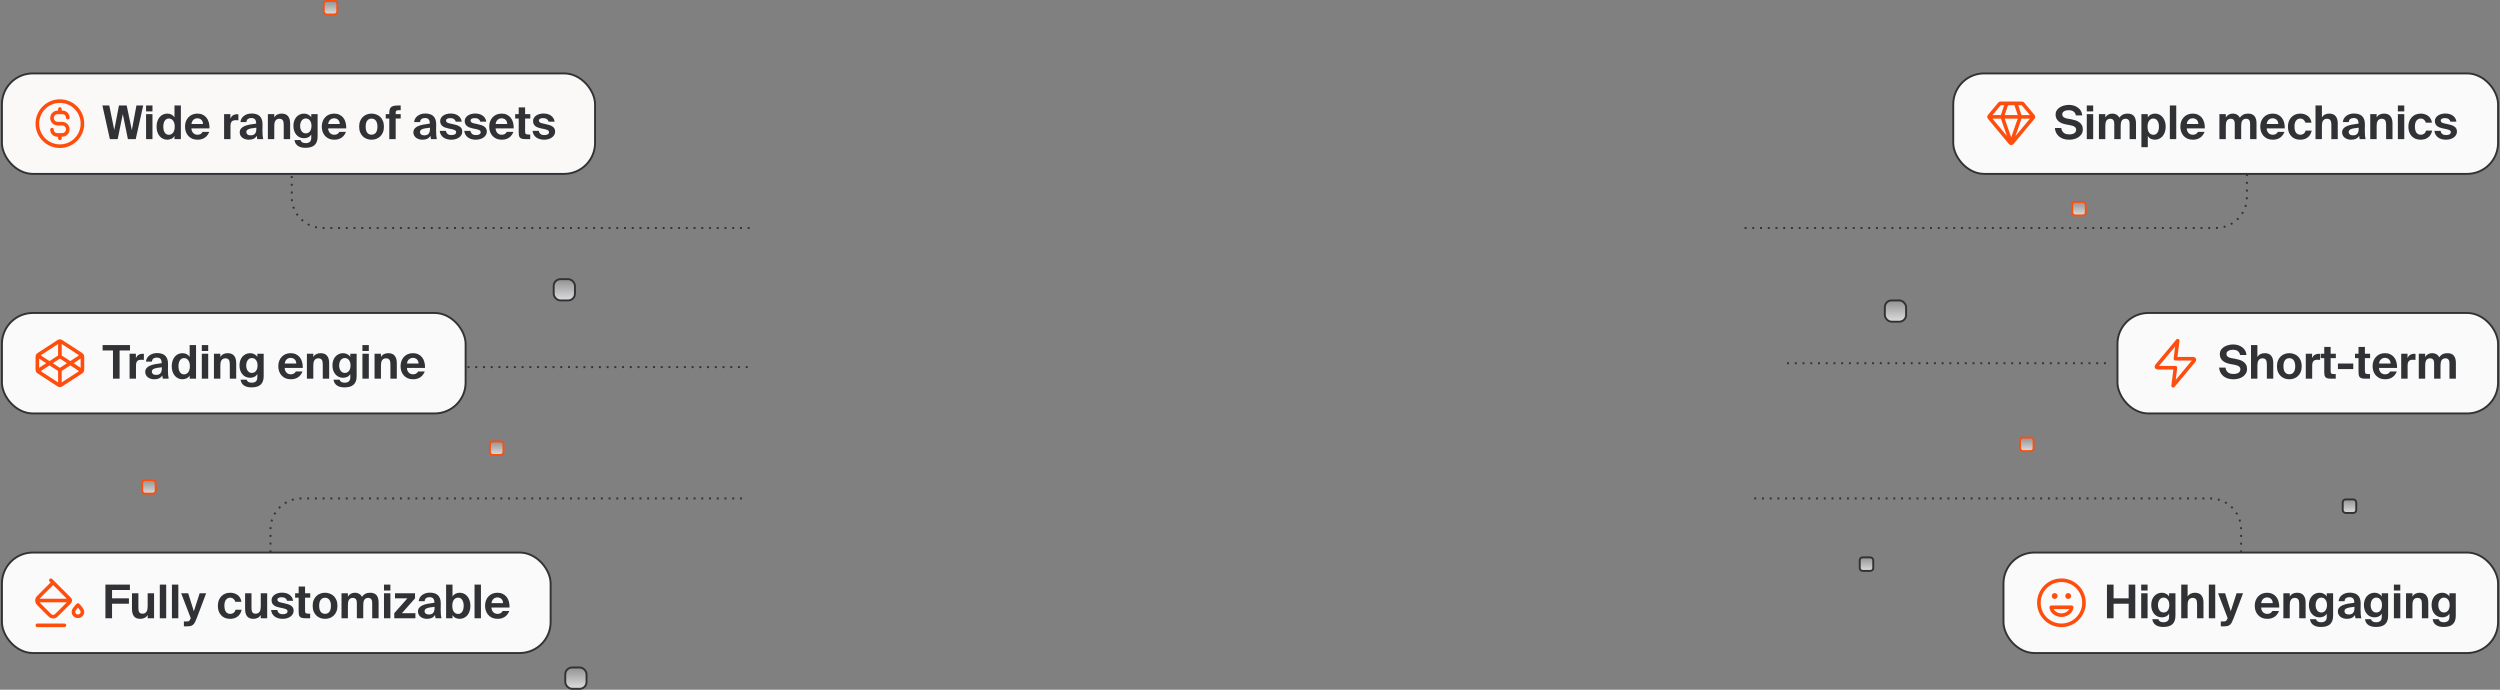 <svg width="1294" height="357" viewBox="0 0 1294 357" fill="none" xmlns="http://www.w3.org/2000/svg">
    <rect x="0" y="0" width="1294" height="357" fill="#808080" stroke="none"/>
    <path d="M388 118L167 118C158.163 118 151 110.837 151 102L151 90" stroke="#313236" stroke-dasharray="1 3"/>
    <path d="M903 118L1147 118C1155.84 118 1163 110.837 1163 102L1163 90" stroke="#313236" stroke-dasharray="1 3"/>
    <path d="M908 258L1144 258C1152.84 258 1160 265.163 1160 274L1160 286" stroke="#313236" stroke-dasharray="1 3"/>
    <path d="M925 188L1091 188" stroke="#313236" stroke-dasharray="1 3"/>
    <path d="M387 190.02L238 190.02" stroke="#313236" stroke-dasharray="1 3"/>
    <path d="M384 258L156 258C147.163 258 140 265.163 140 274L140 286" stroke="#313236" stroke-dasharray="1 3"/>
    <rect x="1037" y="286" width="256" height="52" rx="16" fill="#FAFAFA"/>
    <rect x="1037" y="286" width="256" height="52" rx="16" stroke="#313236"/>
    <path d="M1070.5 308.5H1070.51M1063.5 308.5H1063.51M1078.67 312C1078.67 318.443 1073.44 323.667 1067 323.667C1060.56 323.667 1055.33 318.443 1055.33 312C1055.33 305.557 1060.56 300.333 1067 300.333C1073.44 300.333 1078.67 305.557 1078.67 312ZM1071.08 308.5C1071.08 308.822 1070.82 309.083 1070.5 309.083C1070.18 309.083 1069.92 308.822 1069.92 308.5C1069.92 308.178 1070.18 307.917 1070.5 307.917C1070.82 307.917 1071.08 308.178 1071.08 308.5ZM1064.08 308.5C1064.08 308.822 1063.82 309.083 1063.5 309.083C1063.18 309.083 1062.92 308.822 1062.92 308.5C1062.92 308.178 1063.18 307.917 1063.5 307.917C1063.82 307.917 1064.08 308.178 1064.08 308.5ZM1067 318.417C1069.92 318.417 1072.25 316.278 1072.25 314.333H1061.75C1061.75 316.278 1064.08 318.417 1067 318.417Z" stroke="#FE4D0D" stroke-width="1.867" stroke-linecap="round" stroke-linejoin="round"/>
    <path d="M1105.22 302.6V320H1101.79V312.488H1093.99V320H1090.56V302.6H1093.99V309.704H1101.79V302.6H1105.22ZM1111.59 307.088V320H1108.28V307.088H1111.59ZM1111.59 302.6V305.672H1108.28V302.6H1111.59ZM1119.86 317.024C1120.79 317.024 1121.52 316.672 1122.05 315.968C1122.57 315.248 1122.84 314.312 1122.84 313.16C1122.84 312.024 1122.57 311.104 1122.05 310.4C1121.52 309.68 1120.79 309.32 1119.86 309.32C1119.41 309.32 1119.01 309.424 1118.64 309.632C1118.29 309.824 1117.98 310.096 1117.73 310.448C1117.49 310.8 1117.29 311.208 1117.15 311.672C1117.02 312.136 1116.96 312.64 1116.96 313.184C1116.96 313.712 1117.02 314.216 1117.15 314.696C1117.29 315.16 1117.49 315.568 1117.73 315.92C1117.98 316.256 1118.29 316.528 1118.64 316.736C1119.01 316.928 1119.41 317.024 1119.86 317.024ZM1126.01 307.088V318.704C1126.01 319.76 1125.86 320.656 1125.57 321.392C1125.29 322.128 1124.87 322.728 1124.33 323.192C1123.78 323.656 1123.12 323.992 1122.33 324.2C1121.55 324.408 1120.66 324.512 1119.67 324.512C1118.98 324.512 1118.32 324.44 1117.68 324.296C1117.05 324.168 1116.49 323.944 1115.97 323.624C1115.48 323.32 1115.05 322.912 1114.7 322.4C1114.37 321.888 1114.14 321.256 1114.03 320.504H1117.17C1117.46 321.56 1118.35 322.088 1119.84 322.088C1120.7 322.088 1121.4 321.872 1121.93 321.44C1122.45 321.008 1122.72 320.304 1122.72 319.328V317.6C1122.3 318.304 1121.75 318.808 1121.06 319.112C1120.37 319.4 1119.69 319.544 1119.02 319.544C1118.21 319.544 1117.45 319.392 1116.77 319.088C1116.09 318.768 1115.51 318.328 1115.01 317.768C1114.53 317.208 1114.16 316.536 1113.89 315.752C1113.61 314.968 1113.48 314.104 1113.48 313.16C1113.48 312.248 1113.61 311.4 1113.86 310.616C1114.13 309.832 1114.51 309.16 1114.99 308.6C1115.49 308.04 1116.07 307.6 1116.74 307.28C1117.43 306.96 1118.19 306.8 1119.02 306.8C1119.84 306.8 1120.58 306.992 1121.25 307.376C1121.94 307.744 1122.43 308.208 1122.72 308.768V307.088H1126.01ZM1132.31 308.792C1132.68 308.136 1133.19 307.64 1133.84 307.304C1134.52 306.968 1135.25 306.8 1136.05 306.8C1137.6 306.8 1138.73 307.248 1139.44 308.144C1140.16 309.024 1140.52 310.264 1140.52 311.864V320H1137.2V312.584C1137.2 312.168 1137.17 311.776 1137.11 311.408C1137.06 311.024 1136.96 310.688 1136.8 310.4C1136.64 310.112 1136.4 309.888 1136.1 309.728C1135.81 309.552 1135.44 309.464 1134.97 309.464C1134.43 309.464 1133.98 309.568 1133.63 309.776C1133.29 309.984 1133.02 310.264 1132.81 310.616C1132.62 310.952 1132.48 311.352 1132.4 311.816C1132.34 312.28 1132.31 312.768 1132.31 313.28V320H1129V302.6H1132.31V308.792ZM1146.6 320H1143.29V302.6H1146.6V320ZM1149.48 324.2V321.656H1150.73C1151 321.656 1151.24 321.648 1151.45 321.632C1151.65 321.632 1151.84 321.584 1152 321.488C1152.17 321.408 1152.33 321.272 1152.45 321.08C1152.6 320.904 1152.74 320.648 1152.89 320.312L1153.03 319.952L1148.09 307.088H1151.71L1154.64 316.4L1157.64 307.088H1161L1156.27 319.616C1155.89 320.624 1155.54 321.424 1155.24 322.016C1154.93 322.624 1154.59 323.088 1154.21 323.408C1153.82 323.728 1153.37 323.936 1152.84 324.032C1152.33 324.144 1151.67 324.2 1150.87 324.2H1149.48ZM1173.57 320.312C1172.51 320.312 1171.57 320.136 1170.76 319.784C1169.96 319.416 1169.28 318.92 1168.72 318.296C1168.17 317.672 1167.76 316.952 1167.47 316.136C1167.2 315.304 1167.06 314.424 1167.06 313.496C1167.06 312.536 1167.21 311.648 1167.52 310.832C1167.82 310.016 1168.25 309.312 1168.81 308.72C1169.37 308.112 1170.05 307.64 1170.83 307.304C1171.61 306.968 1172.49 306.8 1173.47 306.8C1174.48 306.8 1175.37 306.984 1176.16 307.352C1176.96 307.72 1177.63 308.24 1178.17 308.912C1178.72 309.584 1179.12 310.392 1179.37 311.336C1179.65 312.28 1179.77 313.32 1179.73 314.456H1170.37C1170.41 315.416 1170.71 316.208 1171.29 316.832C1171.86 317.44 1172.61 317.744 1173.54 317.744C1174.09 317.744 1174.57 317.64 1175.01 317.432C1175.45 317.208 1175.85 316.816 1176.18 316.256H1179.59C1179.41 316.736 1179.17 317.216 1178.85 317.696C1178.54 318.176 1178.14 318.616 1177.65 319.016C1177.17 319.4 1176.59 319.712 1175.92 319.952C1175.25 320.192 1174.46 320.312 1173.57 320.312ZM1173.4 309.224C1173.06 309.224 1172.73 309.288 1172.39 309.416C1172.05 309.528 1171.74 309.712 1171.45 309.968C1171.18 310.208 1170.95 310.512 1170.76 310.88C1170.57 311.248 1170.45 311.68 1170.4 312.176H1176.37C1176.36 311.632 1176.26 311.176 1176.09 310.808C1175.91 310.424 1175.68 310.12 1175.39 309.896C1175.12 309.656 1174.81 309.488 1174.45 309.392C1174.12 309.28 1173.77 309.224 1173.4 309.224ZM1185.18 308.792C1185.55 308.136 1186.06 307.64 1186.72 307.304C1187.39 306.968 1188.13 306.8 1188.93 306.8C1190.48 306.8 1191.61 307.248 1192.31 308.144C1193.03 309.024 1193.39 310.264 1193.39 311.864V320H1190.08V312.584C1190.08 312.168 1190.05 311.776 1189.98 311.408C1189.93 311.024 1189.83 310.688 1189.67 310.4C1189.51 310.112 1189.28 309.888 1188.97 309.728C1188.69 309.552 1188.31 309.464 1187.85 309.464C1187.3 309.464 1186.85 309.568 1186.5 309.776C1186.17 309.984 1185.89 310.264 1185.69 310.616C1185.49 310.952 1185.36 311.352 1185.28 311.816C1185.21 312.28 1185.18 312.768 1185.18 313.28V320H1181.87V307.088H1185.18V308.792ZM1201.47 317.024C1202.4 317.024 1203.13 316.672 1203.66 315.968C1204.18 315.248 1204.45 314.312 1204.45 313.16C1204.45 312.024 1204.18 311.104 1203.66 310.4C1203.13 309.68 1202.4 309.32 1201.47 309.32C1201.02 309.32 1200.62 309.424 1200.25 309.632C1199.9 309.824 1199.59 310.096 1199.34 310.448C1199.1 310.8 1198.9 311.208 1198.76 311.672C1198.63 312.136 1198.57 312.64 1198.57 313.184C1198.57 313.712 1198.63 314.216 1198.76 314.696C1198.9 315.16 1199.1 315.568 1199.34 315.92C1199.59 316.256 1199.9 316.528 1200.25 316.736C1200.62 316.928 1201.02 317.024 1201.47 317.024ZM1207.62 307.088V318.704C1207.62 319.76 1207.47 320.656 1207.18 321.392C1206.9 322.128 1206.48 322.728 1205.94 323.192C1205.39 323.656 1204.73 323.992 1203.94 324.2C1203.16 324.408 1202.27 324.512 1201.28 324.512C1200.59 324.512 1199.93 324.44 1199.29 324.296C1198.66 324.168 1198.1 323.944 1197.58 323.624C1197.09 323.32 1196.66 322.912 1196.31 322.4C1195.98 321.888 1195.75 321.256 1195.64 320.504H1198.78C1199.07 321.56 1199.96 322.088 1201.45 322.088C1202.31 322.088 1203.01 321.872 1203.54 321.44C1204.06 321.008 1204.33 320.304 1204.33 319.328V317.6C1203.91 318.304 1203.36 318.808 1202.67 319.112C1201.98 319.4 1201.3 319.544 1200.63 319.544C1199.82 319.544 1199.06 319.392 1198.38 319.088C1197.7 318.768 1197.12 318.328 1196.62 317.768C1196.14 317.208 1195.77 316.536 1195.5 315.752C1195.22 314.968 1195.09 314.104 1195.09 313.16C1195.09 312.248 1195.22 311.4 1195.47 310.616C1195.74 309.832 1196.12 309.16 1196.6 308.6C1197.1 308.04 1197.68 307.6 1198.35 307.28C1199.04 306.96 1199.8 306.8 1200.63 306.8C1201.45 306.8 1202.19 306.992 1202.86 307.376C1203.55 307.744 1204.04 308.208 1204.33 308.768V307.088H1207.62ZM1218.67 314.096C1217.74 314.192 1216.95 314.296 1216.29 314.408C1215.64 314.52 1215.1 314.664 1214.69 314.84C1214.27 315 1213.97 315.208 1213.77 315.464C1213.58 315.704 1213.49 316 1213.49 316.352C1213.49 316.816 1213.67 317.216 1214.04 317.552C1214.41 317.888 1214.97 318.056 1215.72 318.056C1216.76 318.056 1217.51 317.768 1217.97 317.192C1218.44 316.616 1218.67 315.8 1218.67 314.744V314.096ZM1218.93 318.344C1218.47 319.032 1217.89 319.536 1217.21 319.856C1216.53 320.16 1215.71 320.312 1214.73 320.312C1214.11 320.312 1213.52 320.224 1212.96 320.048C1212.4 319.872 1211.9 319.624 1211.47 319.304C1211.05 318.984 1210.72 318.592 1210.46 318.128C1210.21 317.648 1210.08 317.12 1210.08 316.544C1210.08 315.776 1210.28 315.136 1210.68 314.624C1211.09 314.096 1211.67 313.664 1212.41 313.328C1213.16 312.992 1214.05 312.72 1215.09 312.512C1216.15 312.304 1217.31 312.128 1218.57 311.984V311.744C1218.57 311.248 1218.51 310.832 1218.38 310.496C1218.25 310.144 1218.08 309.864 1217.85 309.656C1217.65 309.448 1217.39 309.304 1217.09 309.224C1216.78 309.128 1216.45 309.08 1216.1 309.08C1215.38 309.08 1214.78 309.248 1214.3 309.584C1213.84 309.92 1213.59 310.448 1213.56 311.168H1210.46C1210.53 310.528 1210.7 309.944 1210.99 309.416C1211.29 308.872 1211.69 308.408 1212.19 308.024C1212.7 307.624 1213.29 307.312 1213.97 307.088C1214.65 306.864 1215.41 306.752 1216.22 306.752C1217.02 306.752 1217.77 306.848 1218.45 307.04C1219.14 307.216 1219.74 307.52 1220.25 307.952C1220.77 308.384 1221.17 308.968 1221.45 309.704C1221.74 310.424 1221.89 311.328 1221.89 312.416C1221.89 312.512 1221.88 312.688 1221.86 312.944C1221.86 313.184 1221.86 313.464 1221.86 313.784C1221.86 314.104 1221.85 314.44 1221.84 314.792C1221.84 315.128 1221.84 315.44 1221.84 315.728C1221.84 316.752 1221.87 317.584 1221.93 318.224C1222 318.864 1222.09 319.456 1222.22 320H1219.17C1219.13 319.792 1219.08 319.544 1219.03 319.256C1219 318.968 1218.97 318.664 1218.93 318.344ZM1229.95 317.024C1230.88 317.024 1231.6 316.672 1232.13 315.968C1232.66 315.248 1232.92 314.312 1232.92 313.16C1232.92 312.024 1232.66 311.104 1232.13 310.4C1231.6 309.68 1230.88 309.32 1229.95 309.32C1229.5 309.32 1229.09 309.424 1228.72 309.632C1228.37 309.824 1228.07 310.096 1227.81 310.448C1227.57 310.8 1227.38 311.208 1227.24 311.672C1227.11 312.136 1227.04 312.64 1227.04 313.184C1227.04 313.712 1227.11 314.216 1227.24 314.696C1227.38 315.16 1227.57 315.568 1227.81 315.92C1228.07 316.256 1228.37 316.528 1228.72 316.736C1229.09 316.928 1229.5 317.024 1229.95 317.024ZM1236.09 307.088V318.704C1236.09 319.76 1235.95 320.656 1235.66 321.392C1235.37 322.128 1234.96 322.728 1234.41 323.192C1233.87 323.656 1233.2 323.992 1232.42 324.2C1231.64 324.408 1230.75 324.512 1229.76 324.512C1229.07 324.512 1228.4 324.44 1227.76 324.296C1227.14 324.168 1226.57 323.944 1226.06 323.624C1225.56 323.32 1225.14 322.912 1224.79 322.4C1224.45 321.888 1224.23 321.256 1224.12 320.504H1227.26C1227.55 321.56 1228.44 322.088 1229.92 322.088C1230.79 322.088 1231.48 321.872 1232.01 321.44C1232.54 321.008 1232.8 320.304 1232.8 319.328V317.6C1232.39 318.304 1231.84 318.808 1231.15 319.112C1230.46 319.4 1229.78 319.544 1229.11 319.544C1228.29 319.544 1227.54 319.392 1226.85 319.088C1226.18 318.768 1225.6 318.328 1225.1 317.768C1224.62 317.208 1224.24 316.536 1223.97 315.752C1223.7 314.968 1223.56 314.104 1223.56 313.16C1223.56 312.248 1223.69 311.4 1223.95 310.616C1224.22 309.832 1224.6 309.16 1225.08 308.6C1225.57 308.04 1226.16 307.6 1226.83 307.28C1227.52 306.96 1228.28 306.8 1229.11 306.8C1229.92 306.8 1230.67 306.992 1231.34 307.376C1232.03 307.744 1232.52 308.208 1232.8 308.768V307.088H1236.09ZM1242.39 307.088V320H1239.08V307.088H1242.39ZM1242.39 302.6V305.672H1239.08V302.6H1242.39ZM1248.68 308.792C1249.04 308.136 1249.56 307.64 1250.21 307.304C1250.88 306.968 1251.62 306.8 1252.42 306.8C1253.97 306.8 1255.1 307.248 1255.8 308.144C1256.52 309.024 1256.88 310.264 1256.88 311.864V320H1253.57V312.584C1253.57 312.168 1253.54 311.776 1253.48 311.408C1253.43 311.024 1253.32 310.688 1253.16 310.4C1253 310.112 1252.77 309.888 1252.47 309.728C1252.18 309.552 1251.8 309.464 1251.34 309.464C1250.8 309.464 1250.35 309.568 1250 309.776C1249.66 309.984 1249.39 310.264 1249.18 310.616C1248.99 310.952 1248.85 311.352 1248.77 311.816C1248.71 312.28 1248.68 312.768 1248.68 313.28V320H1245.36V307.088H1248.68V308.792ZM1264.96 317.024C1265.89 317.024 1266.62 316.672 1267.15 315.968C1267.68 315.248 1267.94 314.312 1267.94 313.16C1267.94 312.024 1267.68 311.104 1267.15 310.4C1266.62 309.68 1265.89 309.32 1264.96 309.32C1264.52 309.32 1264.11 309.424 1263.74 309.632C1263.39 309.824 1263.08 310.096 1262.83 310.448C1262.59 310.8 1262.4 311.208 1262.25 311.672C1262.12 312.136 1262.06 312.64 1262.06 313.184C1262.06 313.712 1262.12 314.216 1262.25 314.696C1262.4 315.16 1262.59 315.568 1262.83 315.92C1263.08 316.256 1263.39 316.528 1263.74 316.736C1264.11 316.928 1264.52 317.024 1264.96 317.024ZM1271.11 307.088V318.704C1271.11 319.76 1270.96 320.656 1270.68 321.392C1270.39 322.128 1269.97 322.728 1269.43 323.192C1268.88 323.656 1268.22 323.992 1267.44 324.2C1266.65 324.408 1265.76 324.512 1264.77 324.512C1264.08 324.512 1263.42 324.44 1262.78 324.296C1262.16 324.168 1261.59 323.944 1261.08 323.624C1260.58 323.32 1260.16 322.912 1259.8 322.4C1259.47 321.888 1259.24 321.256 1259.13 320.504H1262.28C1262.56 321.56 1263.45 322.088 1264.94 322.088C1265.8 322.088 1266.5 321.872 1267.03 321.44C1267.56 321.008 1267.82 320.304 1267.82 319.328V317.6C1267.4 318.304 1266.85 318.808 1266.16 319.112C1265.48 319.4 1264.8 319.544 1264.12 319.544C1263.31 319.544 1262.56 319.392 1261.87 319.088C1261.2 318.768 1260.61 318.328 1260.12 317.768C1259.64 317.208 1259.26 316.536 1258.99 315.752C1258.72 314.968 1258.58 314.104 1258.58 313.16C1258.58 312.248 1258.71 311.4 1258.96 310.616C1259.24 309.832 1259.61 309.16 1260.09 308.6C1260.59 308.04 1261.17 307.6 1261.84 307.28C1262.53 306.96 1263.29 306.8 1264.12 306.8C1264.94 306.8 1265.68 306.992 1266.36 307.376C1267.04 307.744 1267.53 308.208 1267.82 308.768V307.088H1271.11Z" fill="#313236"/>
    <rect x="1096" y="162" width="197" height="52" rx="16" fill="#FAFAFA"/>
    <rect x="1096" y="162" width="197" height="52" rx="16" stroke="#313236"/>
    <path d="M1127.17 176.333L1116.78 188.803C1116.37 189.291 1116.17 189.535 1116.16 189.741C1116.16 189.921 1116.24 190.091 1116.38 190.204C1116.54 190.333 1116.86 190.333 1117.49 190.333L1126 190.333L1124.83 199.667L1135.22 187.198C1135.63 186.709 1135.83 186.465 1135.84 186.259C1135.84 186.08 1135.76 185.909 1135.62 185.796C1135.46 185.667 1135.14 185.667 1134.51 185.667L1126 185.667L1127.17 176.333Z" stroke="#FE4D0D" stroke-width="1.867" stroke-linecap="round" stroke-linejoin="round"/>
    <path d="M1154.19 188.368C1153.49 188.224 1152.82 188.024 1152.18 187.768C1151.55 187.512 1151 187.184 1150.52 186.784C1150.06 186.368 1149.68 185.88 1149.39 185.32C1149.12 184.744 1148.98 184.08 1148.98 183.328C1148.98 182.448 1149.19 181.696 1149.61 181.072C1150.04 180.432 1150.58 179.912 1151.24 179.512C1151.91 179.096 1152.66 178.792 1153.47 178.6C1154.3 178.392 1155.12 178.288 1155.92 178.288C1156.82 178.288 1157.66 178.416 1158.46 178.672C1159.28 178.928 1160 179.296 1160.62 179.776C1161.25 180.24 1161.74 180.808 1162.11 181.48C1162.5 182.152 1162.71 182.904 1162.76 183.736H1159.45C1159.38 183.224 1159.23 182.8 1158.99 182.464C1158.75 182.112 1158.46 181.832 1158.13 181.624C1157.79 181.4 1157.42 181.248 1157 181.168C1156.58 181.072 1156.18 181.024 1155.78 181.024C1155.38 181.024 1154.98 181.064 1154.58 181.144C1154.18 181.224 1153.82 181.352 1153.5 181.528C1153.18 181.688 1152.91 181.912 1152.7 182.2C1152.51 182.472 1152.42 182.8 1152.42 183.184C1152.42 183.792 1152.64 184.272 1153.09 184.624C1153.55 184.976 1154.14 185.216 1154.84 185.344L1157.12 185.752C1157.82 185.88 1158.53 186.056 1159.23 186.28C1159.95 186.504 1160.59 186.816 1161.15 187.216C1161.73 187.6 1162.19 188.104 1162.54 188.728C1162.9 189.336 1163.07 190.088 1163.07 190.984C1163.07 191.88 1162.86 192.664 1162.45 193.336C1162.05 193.992 1161.51 194.544 1160.84 194.992C1160.18 195.44 1159.43 195.776 1158.58 196C1157.75 196.208 1156.9 196.312 1156.02 196.312C1154.94 196.312 1153.97 196.176 1153.09 195.904C1152.22 195.616 1151.47 195.216 1150.83 194.704C1150.19 194.176 1149.68 193.544 1149.3 192.808C1148.91 192.056 1148.68 191.208 1148.6 190.264H1151.91C1152.01 190.904 1152.18 191.44 1152.44 191.872C1152.7 192.288 1153.01 192.624 1153.38 192.88C1153.76 193.136 1154.18 193.32 1154.65 193.432C1155.13 193.528 1155.62 193.576 1156.14 193.576C1156.52 193.576 1156.91 193.536 1157.31 193.456C1157.73 193.376 1158.1 193.248 1158.44 193.072C1158.79 192.88 1159.07 192.632 1159.28 192.328C1159.5 192.008 1159.62 191.616 1159.62 191.152C1159.62 190.784 1159.54 190.472 1159.38 190.216C1159.22 189.944 1158.99 189.72 1158.7 189.544C1158.42 189.352 1158.07 189.2 1157.67 189.088C1157.29 188.96 1156.86 188.856 1156.4 188.776L1154.19 188.368ZM1168.43 184.792C1168.8 184.136 1169.31 183.64 1169.97 183.304C1170.64 182.968 1171.38 182.8 1172.18 182.8C1173.73 182.8 1174.86 183.248 1175.56 184.144C1176.28 185.024 1176.64 186.264 1176.64 187.864V196H1173.33V188.584C1173.33 188.168 1173.3 187.776 1173.23 187.408C1173.18 187.024 1173.08 186.688 1172.92 186.4C1172.76 186.112 1172.53 185.888 1172.22 185.728C1171.94 185.552 1171.56 185.464 1171.1 185.464C1170.55 185.464 1170.1 185.568 1169.75 185.776C1169.42 185.984 1169.14 186.264 1168.94 186.616C1168.74 186.952 1168.61 187.352 1168.53 187.816C1168.46 188.28 1168.43 188.768 1168.43 189.28V196H1165.12V178.6H1168.43V184.792ZM1184.96 185.392C1184 185.392 1183.25 185.752 1182.71 186.472C1182.18 187.176 1181.91 188.208 1181.91 189.568C1181.91 190.928 1182.18 191.96 1182.71 192.664C1183.25 193.368 1184 193.72 1184.96 193.72C1185.92 193.72 1186.67 193.368 1187.19 192.664C1187.74 191.96 1188.01 190.928 1188.01 189.568C1188.01 188.208 1187.74 187.176 1187.19 186.472C1186.67 185.752 1185.92 185.392 1184.96 185.392ZM1184.96 196.312C1184.11 196.312 1183.31 196.176 1182.54 195.904C1181.77 195.616 1181.09 195.192 1180.5 194.632C1179.91 194.072 1179.43 193.376 1179.08 192.544C1178.73 191.696 1178.55 190.704 1178.55 189.568C1178.55 188.432 1178.73 187.44 1179.08 186.592C1179.43 185.744 1179.91 185.04 1180.5 184.48C1181.09 183.92 1181.77 183.504 1182.54 183.232C1183.31 182.944 1184.11 182.8 1184.96 182.8C1185.79 182.8 1186.59 182.944 1187.36 183.232C1188.15 183.504 1188.83 183.92 1189.43 184.48C1190.02 185.04 1190.49 185.744 1190.84 186.592C1191.19 187.44 1191.37 188.432 1191.37 189.568C1191.37 190.704 1191.19 191.696 1190.84 192.544C1190.49 193.376 1190.02 194.072 1189.43 194.632C1188.83 195.192 1188.15 195.616 1187.36 195.904C1186.59 196.176 1185.79 196.312 1184.96 196.312ZM1200.87 186.28C1200.63 186.248 1200.4 186.232 1200.18 186.232C1199.97 186.216 1199.74 186.208 1199.5 186.208C1199.09 186.208 1198.71 186.256 1198.38 186.352C1198.06 186.432 1197.78 186.584 1197.54 186.808C1197.3 187.032 1197.11 187.344 1196.98 187.744C1196.86 188.128 1196.79 188.624 1196.79 189.232V196H1193.48V183.088H1196.74V185.344C1197.11 184.544 1197.58 183.976 1198.16 183.64C1198.74 183.288 1199.4 183.112 1200.15 183.112C1200.26 183.112 1200.38 183.12 1200.51 183.136C1200.64 183.136 1200.76 183.144 1200.87 183.16V186.28ZM1203.03 179.584H1206.34V183.088H1209.03V185.368H1206.34V192.04C1206.34 192.696 1206.46 193.128 1206.7 193.336C1206.96 193.528 1207.38 193.624 1207.97 193.624H1208.98V196H1206.56C1205.82 196 1205.22 195.944 1204.76 195.832C1204.29 195.704 1203.93 195.504 1203.68 195.232C1203.42 194.944 1203.25 194.584 1203.15 194.152C1203.07 193.704 1203.03 193.16 1203.03 192.52V185.368H1201.21V183.088H1203.03V179.584ZM1210.11 191.032V188.152H1218.05V191.032H1210.11ZM1220.77 179.584H1224.08V183.088H1226.77V185.368H1224.08V192.04C1224.08 192.696 1224.2 193.128 1224.44 193.336C1224.7 193.528 1225.12 193.624 1225.72 193.624H1226.72V196H1224.3C1223.56 196 1222.96 195.944 1222.5 195.832C1222.04 195.704 1221.68 195.504 1221.42 195.232C1221.16 194.944 1220.99 194.584 1220.89 194.152C1220.81 193.704 1220.77 193.16 1220.77 192.52V185.368H1218.95V183.088H1220.77V179.584ZM1234.56 196.312C1233.5 196.312 1232.57 196.136 1231.75 195.784C1230.95 195.416 1230.27 194.92 1229.71 194.296C1229.17 193.672 1228.75 192.952 1228.46 192.136C1228.19 191.304 1228.05 190.424 1228.05 189.496C1228.05 188.536 1228.21 187.648 1228.51 186.832C1228.81 186.016 1229.25 185.312 1229.81 184.72C1230.37 184.112 1231.04 183.64 1231.82 183.304C1232.61 182.968 1233.49 182.8 1234.46 182.8C1235.47 182.8 1236.37 182.984 1237.15 183.352C1237.95 183.72 1238.62 184.24 1239.17 184.912C1239.71 185.584 1240.11 186.392 1240.37 187.336C1240.64 188.28 1240.76 189.32 1240.73 190.456H1231.37C1231.4 191.416 1231.7 192.208 1232.28 192.832C1232.85 193.44 1233.61 193.744 1234.53 193.744C1235.08 193.744 1235.57 193.64 1236 193.432C1236.45 193.208 1236.84 192.816 1237.17 192.256H1240.58C1240.41 192.736 1240.16 193.216 1239.84 193.696C1239.53 194.176 1239.13 194.616 1238.64 195.016C1238.16 195.4 1237.58 195.712 1236.91 195.952C1236.24 196.192 1235.45 196.312 1234.56 196.312ZM1234.39 185.224C1234.05 185.224 1233.72 185.288 1233.38 185.416C1233.05 185.528 1232.73 185.712 1232.45 185.968C1232.17 186.208 1231.94 186.512 1231.75 186.88C1231.56 187.248 1231.44 187.68 1231.39 188.176H1237.37C1237.35 187.632 1237.25 187.176 1237.08 186.808C1236.9 186.424 1236.67 186.12 1236.38 185.896C1236.11 185.656 1235.8 185.488 1235.45 185.392C1235.11 185.28 1234.76 185.224 1234.39 185.224ZM1250.26 186.28C1250.02 186.248 1249.78 186.232 1249.56 186.232C1249.35 186.216 1249.13 186.208 1248.89 186.208C1248.47 186.208 1248.1 186.256 1247.76 186.352C1247.44 186.432 1247.16 186.584 1246.92 186.808C1246.68 187.032 1246.5 187.344 1246.37 187.744C1246.24 188.128 1246.18 188.624 1246.18 189.232V196H1242.86V183.088H1246.13V185.344C1246.5 184.544 1246.97 183.976 1247.54 183.64C1248.12 183.288 1248.78 183.112 1249.54 183.112C1249.65 183.112 1249.77 183.12 1249.9 183.136C1250.02 183.136 1250.14 183.144 1250.26 183.16V186.28ZM1267.84 188.488C1267.84 188.136 1267.83 187.784 1267.8 187.432C1267.76 187.064 1267.68 186.736 1267.53 186.448C1267.4 186.16 1267.2 185.928 1266.91 185.752C1266.64 185.56 1266.26 185.464 1265.78 185.464C1265.22 185.464 1264.77 185.576 1264.44 185.8C1264.1 186.008 1263.84 186.288 1263.67 186.64C1263.49 186.992 1263.37 187.4 1263.31 187.864C1263.24 188.312 1263.21 188.784 1263.21 189.28V196H1259.9V188.488C1259.9 188.136 1259.88 187.784 1259.85 187.432C1259.82 187.064 1259.73 186.736 1259.59 186.448C1259.46 186.16 1259.25 185.928 1258.96 185.752C1258.69 185.56 1258.32 185.464 1257.84 185.464C1257.28 185.464 1256.83 185.576 1256.49 185.8C1256.16 186.008 1255.9 186.288 1255.72 186.64C1255.55 186.992 1255.43 187.4 1255.36 187.864C1255.3 188.312 1255.27 188.784 1255.27 189.28V196H1251.96V183.088H1255.27V184.792C1255.64 184.152 1256.13 183.664 1256.76 183.328C1257.38 182.976 1258.08 182.8 1258.87 182.8C1259.41 182.8 1259.88 182.872 1260.28 183.016C1260.7 183.144 1261.05 183.312 1261.34 183.52C1261.63 183.712 1261.87 183.936 1262.06 184.192C1262.25 184.432 1262.41 184.672 1262.54 184.912C1263.05 184.192 1263.64 183.664 1264.32 183.328C1264.99 182.976 1265.81 182.8 1266.79 182.8C1267.6 182.8 1268.28 182.92 1268.83 183.16C1269.39 183.4 1269.84 183.744 1270.17 184.192C1270.52 184.64 1270.77 185.176 1270.92 185.8C1271.08 186.408 1271.16 187.096 1271.16 187.864V196H1267.84V188.488Z" fill="#313236"/>
    <rect x="1011" y="38" width="282" height="52" rx="16" fill="#FAFAFA"/>
    <rect x="1011" y="38" width="282" height="52" rx="16" stroke="#313236"/>
    <path d="M1029.92 60.5H1052.08M1038.67 53.5L1036.33 60.5L1041 73.917L1045.67 60.5L1043.33 53.5M1041.72 73.64L1052.17 61.097C1052.35 60.885 1052.43 60.779 1052.47 60.66C1052.5 60.555 1052.5 60.445 1052.47 60.34C1052.43 60.221 1052.35 60.115 1052.17 59.903L1047.11 53.836C1047.01 53.712 1046.96 53.651 1046.9 53.606C1046.84 53.567 1046.78 53.538 1046.71 53.52C1046.64 53.5 1046.56 53.5 1046.4 53.5H1035.6C1035.44 53.5 1035.36 53.5 1035.29 53.52C1035.22 53.538 1035.16 53.567 1035.1 53.606C1035.04 53.651 1034.99 53.712 1034.89 53.836L1029.83 59.903C1029.65 60.115 1029.57 60.221 1029.53 60.34C1029.5 60.445 1029.5 60.555 1029.53 60.66C1029.57 60.779 1029.65 60.885 1029.83 61.097L1040.28 73.64C1040.53 73.935 1040.65 74.083 1040.8 74.137C1040.93 74.184 1041.07 74.184 1041.2 74.137C1041.35 74.083 1041.47 73.935 1041.72 73.64Z" stroke="#FE4D0D" stroke-width="1.867" stroke-linecap="round" stroke-linejoin="round"/>
    <path d="M1069.19 64.368C1068.49 64.224 1067.82 64.024 1067.18 63.768C1066.55 63.512 1066 63.184 1065.52 62.784C1065.06 62.368 1064.68 61.88 1064.39 61.32C1064.12 60.744 1063.98 60.08 1063.98 59.328C1063.98 58.448 1064.19 57.696 1064.61 57.072C1065.04 56.432 1065.58 55.912 1066.24 55.512C1066.91 55.096 1067.66 54.792 1068.47 54.6C1069.3 54.392 1070.12 54.288 1070.92 54.288C1071.82 54.288 1072.66 54.416 1073.46 54.672C1074.28 54.928 1075 55.296 1075.62 55.776C1076.25 56.24 1076.74 56.808 1077.11 57.48C1077.5 58.152 1077.71 58.904 1077.76 59.736H1074.45C1074.38 59.224 1074.23 58.8 1073.99 58.464C1073.75 58.112 1073.46 57.832 1073.13 57.624C1072.79 57.4 1072.42 57.248 1072 57.168C1071.58 57.072 1071.18 57.024 1070.78 57.024C1070.38 57.024 1069.98 57.064 1069.58 57.144C1069.18 57.224 1068.82 57.352 1068.5 57.528C1068.18 57.688 1067.91 57.912 1067.7 58.2C1067.51 58.472 1067.42 58.8 1067.42 59.184C1067.42 59.792 1067.64 60.272 1068.09 60.624C1068.55 60.976 1069.14 61.216 1069.84 61.344L1072.12 61.752C1072.82 61.88 1073.53 62.056 1074.23 62.28C1074.95 62.504 1075.59 62.816 1076.15 63.216C1076.73 63.6 1077.19 64.104 1077.54 64.728C1077.9 65.336 1078.07 66.088 1078.07 66.984C1078.07 67.88 1077.86 68.664 1077.45 69.336C1077.05 69.992 1076.51 70.544 1075.84 70.992C1075.18 71.44 1074.43 71.776 1073.58 72C1072.75 72.208 1071.9 72.312 1071.02 72.312C1069.94 72.312 1068.97 72.176 1068.09 71.904C1067.22 71.616 1066.47 71.216 1065.83 70.704C1065.19 70.176 1064.68 69.544 1064.3 68.808C1063.91 68.056 1063.68 67.208 1063.6 66.264H1066.91C1067.01 66.904 1067.18 67.44 1067.44 67.872C1067.7 68.288 1068.01 68.624 1068.38 68.88C1068.76 69.136 1069.18 69.32 1069.65 69.432C1070.13 69.528 1070.62 69.576 1071.14 69.576C1071.52 69.576 1071.91 69.536 1072.31 69.456C1072.73 69.376 1073.1 69.248 1073.44 69.072C1073.79 68.88 1074.07 68.632 1074.28 68.328C1074.5 68.008 1074.62 67.616 1074.62 67.152C1074.62 66.784 1074.54 66.472 1074.38 66.216C1074.22 65.944 1073.99 65.72 1073.7 65.544C1073.42 65.352 1073.07 65.2 1072.67 65.088C1072.29 64.96 1071.86 64.856 1071.4 64.776L1069.19 64.368ZM1083.43 59.088V72H1080.12V59.088H1083.43ZM1083.43 54.6V57.672H1080.12V54.6H1083.43ZM1102.29 64.488C1102.29 64.136 1102.27 63.784 1102.24 63.432C1102.21 63.064 1102.12 62.736 1101.98 62.448C1101.85 62.16 1101.64 61.928 1101.35 61.752C1101.08 61.56 1100.71 61.464 1100.23 61.464C1099.67 61.464 1099.22 61.576 1098.88 61.8C1098.55 62.008 1098.29 62.288 1098.11 62.64C1097.94 62.992 1097.82 63.4 1097.75 63.864C1097.69 64.312 1097.66 64.784 1097.66 65.28V72H1094.35V64.488C1094.35 64.136 1094.33 63.784 1094.3 63.432C1094.27 63.064 1094.18 62.736 1094.03 62.448C1093.91 62.16 1093.7 61.928 1093.41 61.752C1093.14 61.56 1092.76 61.464 1092.28 61.464C1091.72 61.464 1091.27 61.576 1090.94 61.8C1090.6 62.008 1090.35 62.288 1090.17 62.64C1089.99 62.992 1089.87 63.4 1089.81 63.864C1089.75 64.312 1089.71 64.784 1089.71 65.28V72H1086.4V59.088H1089.71V60.792C1090.08 60.152 1090.58 59.664 1091.2 59.328C1091.83 58.976 1092.53 58.8 1093.31 58.8C1093.86 58.8 1094.33 58.872 1094.73 59.016C1095.15 59.144 1095.5 59.312 1095.79 59.52C1096.07 59.712 1096.31 59.936 1096.51 60.192C1096.7 60.432 1096.86 60.672 1096.99 60.912C1097.5 60.192 1098.09 59.664 1098.76 59.328C1099.43 58.976 1100.26 58.8 1101.23 58.8C1102.05 58.8 1102.73 58.92 1103.27 59.16C1103.83 59.4 1104.28 59.744 1104.62 60.192C1104.97 60.64 1105.22 61.176 1105.36 61.8C1105.52 62.408 1105.6 63.096 1105.6 63.864V72H1102.29V64.488ZM1114.6 69.768C1115.51 69.768 1116.22 69.384 1116.71 68.616C1117.23 67.848 1117.48 66.832 1117.48 65.568C1117.48 64.304 1117.23 63.288 1116.71 62.52C1116.22 61.736 1115.51 61.344 1114.6 61.344C1113.69 61.344 1112.95 61.72 1112.39 62.472C1111.85 63.224 1111.58 64.248 1111.58 65.544C1111.58 66.872 1111.85 67.912 1112.39 68.664C1112.95 69.4 1113.69 69.768 1114.6 69.768ZM1108.39 76.2V59.088H1111.7V60.744C1112.05 60.136 1112.55 59.664 1113.21 59.328C1113.87 58.976 1114.6 58.8 1115.42 58.8C1116.22 58.8 1116.95 58.96 1117.63 59.28C1118.31 59.6 1118.9 60.056 1119.38 60.648C1119.87 61.24 1120.26 61.952 1120.53 62.784C1120.82 63.616 1120.96 64.536 1120.96 65.544C1120.96 66.584 1120.82 67.52 1120.53 68.352C1120.26 69.184 1119.87 69.896 1119.35 70.488C1118.86 71.064 1118.27 71.512 1117.58 71.832C1116.91 72.152 1116.18 72.312 1115.39 72.312C1114.72 72.312 1114.04 72.168 1113.35 71.88C1112.67 71.592 1112.11 71.088 1111.7 70.368V76.2H1108.39ZM1126.42 72H1123.11V54.6H1126.42V72ZM1135.05 72.312C1133.99 72.312 1133.06 72.136 1132.24 71.784C1131.44 71.416 1130.76 70.92 1130.2 70.296C1129.66 69.672 1129.24 68.952 1128.95 68.136C1128.68 67.304 1128.55 66.424 1128.55 65.496C1128.55 64.536 1128.7 63.648 1129 62.832C1129.31 62.016 1129.74 61.312 1130.3 60.72C1130.86 60.112 1131.53 59.64 1132.31 59.304C1133.1 58.968 1133.98 58.8 1134.95 58.8C1135.96 58.8 1136.86 58.984 1137.64 59.352C1138.44 59.72 1139.11 60.24 1139.66 60.912C1140.2 61.584 1140.6 62.392 1140.86 63.336C1141.13 64.28 1141.25 65.32 1141.22 66.456H1131.86C1131.89 67.416 1132.19 68.208 1132.77 68.832C1133.35 69.44 1134.1 69.744 1135.03 69.744C1135.57 69.744 1136.06 69.64 1136.49 69.432C1136.94 69.208 1137.33 68.816 1137.67 68.256H1141.07C1140.9 68.736 1140.65 69.216 1140.33 69.696C1140.03 70.176 1139.63 70.616 1139.13 71.016C1138.65 71.4 1138.07 71.712 1137.4 71.952C1136.73 72.192 1135.95 72.312 1135.05 72.312ZM1134.88 61.224C1134.55 61.224 1134.21 61.288 1133.87 61.416C1133.54 61.528 1133.23 61.712 1132.94 61.968C1132.67 62.208 1132.43 62.512 1132.24 62.88C1132.05 63.248 1131.93 63.68 1131.88 64.176H1137.86C1137.84 63.632 1137.75 63.176 1137.57 62.808C1137.39 62.424 1137.16 62.12 1136.87 61.896C1136.6 61.656 1136.29 61.488 1135.94 61.392C1135.6 61.28 1135.25 61.224 1134.88 61.224ZM1164.66 64.488C1164.66 64.136 1164.64 63.784 1164.61 63.432C1164.58 63.064 1164.49 62.736 1164.35 62.448C1164.22 62.16 1164.01 61.928 1163.72 61.752C1163.45 61.56 1163.07 61.464 1162.59 61.464C1162.03 61.464 1161.59 61.576 1161.25 61.8C1160.91 62.008 1160.66 62.288 1160.48 62.64C1160.31 62.992 1160.19 63.4 1160.12 63.864C1160.06 64.312 1160.03 64.784 1160.03 65.28V72H1156.71V64.488C1156.71 64.136 1156.7 63.784 1156.67 63.432C1156.63 63.064 1156.55 62.736 1156.4 62.448C1156.27 62.16 1156.07 61.928 1155.78 61.752C1155.51 61.56 1155.13 61.464 1154.65 61.464C1154.09 61.464 1153.64 61.576 1153.31 61.8C1152.97 62.008 1152.71 62.288 1152.54 62.64C1152.36 62.992 1152.24 63.4 1152.18 63.864C1152.11 64.312 1152.08 64.784 1152.08 65.28V72H1148.77V59.088H1152.08V60.792C1152.45 60.152 1152.95 59.664 1153.57 59.328C1154.19 58.976 1154.9 58.8 1155.68 58.8C1156.23 58.8 1156.7 58.872 1157.1 59.016C1157.51 59.144 1157.87 59.312 1158.15 59.52C1158.44 59.712 1158.68 59.936 1158.87 60.192C1159.07 60.432 1159.23 60.672 1159.35 60.912C1159.87 60.192 1160.46 59.664 1161.13 59.328C1161.8 58.976 1162.63 58.8 1163.6 58.8C1164.42 58.8 1165.1 58.92 1165.64 59.16C1166.2 59.4 1166.65 59.744 1166.99 60.192C1167.34 60.64 1167.59 61.176 1167.73 61.8C1167.89 62.408 1167.97 63.096 1167.97 63.864V72H1164.66V64.488ZM1176.42 72.312C1175.36 72.312 1174.43 72.136 1173.61 71.784C1172.81 71.416 1172.13 70.92 1171.57 70.296C1171.03 69.672 1170.61 68.952 1170.32 68.136C1170.05 67.304 1169.91 66.424 1169.91 65.496C1169.91 64.536 1170.07 63.648 1170.37 62.832C1170.67 62.016 1171.11 61.312 1171.67 60.72C1172.23 60.112 1172.9 59.64 1173.68 59.304C1174.47 58.968 1175.35 58.8 1176.32 58.8C1177.33 58.8 1178.23 58.984 1179.01 59.352C1179.81 59.72 1180.48 60.24 1181.03 60.912C1181.57 61.584 1181.97 62.392 1182.23 63.336C1182.5 64.28 1182.62 65.32 1182.59 66.456H1173.23C1173.26 67.416 1173.56 68.208 1174.14 68.832C1174.71 69.44 1175.47 69.744 1176.39 69.744C1176.94 69.744 1177.43 69.64 1177.86 69.432C1178.31 69.208 1178.7 68.816 1179.03 68.256H1182.44C1182.27 68.736 1182.02 69.216 1181.7 69.696C1181.39 70.176 1180.99 70.616 1180.5 71.016C1180.02 71.4 1179.44 71.712 1178.77 71.952C1178.1 72.192 1177.31 72.312 1176.42 72.312ZM1176.25 61.224C1175.91 61.224 1175.58 61.288 1175.24 61.416C1174.91 61.528 1174.59 61.712 1174.31 61.968C1174.03 62.208 1173.8 62.512 1173.61 62.88C1173.42 63.248 1173.3 63.68 1173.25 64.176H1179.23C1179.21 63.632 1179.11 63.176 1178.94 62.808C1178.76 62.424 1178.53 62.12 1178.24 61.896C1177.97 61.656 1177.66 61.488 1177.31 61.392C1176.97 61.28 1176.62 61.224 1176.25 61.224ZM1190.64 58.8C1191.33 58.8 1191.99 58.896 1192.63 59.088C1193.29 59.28 1193.88 59.568 1194.41 59.952C1194.94 60.336 1195.38 60.824 1195.73 61.416C1196.08 62.008 1196.31 62.704 1196.43 63.504H1193.26C1193.13 62.896 1192.83 62.392 1192.35 61.992C1191.88 61.576 1191.31 61.368 1190.64 61.368C1189.73 61.368 1188.99 61.72 1188.43 62.424C1187.89 63.128 1187.62 64.16 1187.62 65.52C1187.62 66.88 1187.88 67.928 1188.41 68.664C1188.95 69.384 1189.71 69.744 1190.67 69.744C1191.27 69.744 1191.82 69.584 1192.3 69.264C1192.79 68.944 1193.15 68.392 1193.38 67.608H1196.55C1196.35 68.488 1196.06 69.232 1195.66 69.84C1195.26 70.432 1194.79 70.912 1194.24 71.28C1193.71 71.648 1193.13 71.912 1192.49 72.072C1191.85 72.232 1191.19 72.312 1190.5 72.312C1189.51 72.312 1188.63 72.144 1187.86 71.808C1187.09 71.472 1186.43 71.008 1185.89 70.416C1185.35 69.808 1184.93 69.096 1184.64 68.28C1184.37 67.448 1184.23 66.544 1184.23 65.568C1184.23 64.592 1184.38 63.688 1184.67 62.856C1184.97 62.024 1185.4 61.312 1185.96 60.72C1186.52 60.112 1187.19 59.64 1187.98 59.304C1188.76 58.968 1189.65 58.8 1190.64 58.8ZM1201.82 60.792C1202.18 60.136 1202.7 59.64 1203.35 59.304C1204.02 58.968 1204.76 58.8 1205.56 58.8C1207.11 58.8 1208.24 59.248 1208.94 60.144C1209.66 61.024 1210.02 62.264 1210.02 63.864V72H1206.71V64.584C1206.71 64.168 1206.68 63.776 1206.62 63.408C1206.57 63.024 1206.46 62.688 1206.3 62.4C1206.14 62.112 1205.91 61.888 1205.61 61.728C1205.32 61.552 1204.94 61.464 1204.48 61.464C1203.94 61.464 1203.49 61.568 1203.14 61.776C1202.8 61.984 1202.53 62.264 1202.32 62.616C1202.13 62.952 1201.99 63.352 1201.91 63.816C1201.85 64.28 1201.82 64.768 1201.82 65.28V72H1198.5V54.6H1201.82V60.792ZM1220.86 66.096C1219.94 66.192 1219.14 66.296 1218.49 66.408C1217.83 66.52 1217.3 66.664 1216.88 66.84C1216.46 67 1216.16 67.208 1215.97 67.464C1215.78 67.704 1215.68 68 1215.68 68.352C1215.68 68.816 1215.86 69.216 1216.23 69.552C1216.6 69.888 1217.16 70.056 1217.91 70.056C1218.95 70.056 1219.7 69.768 1220.17 69.192C1220.63 68.616 1220.86 67.8 1220.86 66.744V66.096ZM1221.13 70.344C1220.66 71.032 1220.09 71.536 1219.4 71.856C1218.73 72.16 1217.9 72.312 1216.93 72.312C1216.3 72.312 1215.71 72.224 1215.15 72.048C1214.59 71.872 1214.1 71.624 1213.66 71.304C1213.25 70.984 1212.91 70.592 1212.66 70.128C1212.4 69.648 1212.27 69.12 1212.27 68.544C1212.27 67.776 1212.47 67.136 1212.87 66.624C1213.29 66.096 1213.86 65.664 1214.6 65.328C1215.35 64.992 1216.25 64.72 1217.29 64.512C1218.34 64.304 1219.5 64.128 1220.77 63.984V63.744C1220.77 63.248 1220.7 62.832 1220.58 62.496C1220.45 62.144 1220.27 61.864 1220.05 61.656C1219.84 61.448 1219.58 61.304 1219.28 61.224C1218.98 61.128 1218.65 61.08 1218.3 61.08C1217.58 61.08 1216.98 61.248 1216.5 61.584C1216.03 61.92 1215.78 62.448 1215.75 63.168H1212.66C1212.72 62.528 1212.9 61.944 1213.18 61.416C1213.49 60.872 1213.89 60.408 1214.38 60.024C1214.9 59.624 1215.49 59.312 1216.16 59.088C1216.85 58.864 1217.6 58.752 1218.42 58.752C1219.22 58.752 1219.96 58.848 1220.65 59.04C1221.34 59.216 1221.94 59.52 1222.45 59.952C1222.96 60.384 1223.36 60.968 1223.65 61.704C1223.94 62.424 1224.08 63.328 1224.08 64.416C1224.08 64.512 1224.07 64.688 1224.06 64.944C1224.06 65.184 1224.06 65.464 1224.06 65.784C1224.06 66.104 1224.05 66.44 1224.03 66.792C1224.03 67.128 1224.03 67.44 1224.03 67.728C1224.03 68.752 1224.06 69.584 1224.13 70.224C1224.19 70.864 1224.29 71.456 1224.42 72H1221.37C1221.32 71.792 1221.27 71.544 1221.22 71.256C1221.19 70.968 1221.16 70.664 1221.13 70.344ZM1230.15 60.792C1230.52 60.136 1231.03 59.64 1231.69 59.304C1232.36 58.968 1233.1 58.8 1233.9 58.8C1235.45 58.8 1236.58 59.248 1237.28 60.144C1238 61.024 1238.36 62.264 1238.36 63.864V72H1235.05V64.584C1235.05 64.168 1235.02 63.776 1234.95 63.408C1234.9 63.024 1234.8 62.688 1234.64 62.4C1234.48 62.112 1234.25 61.888 1233.94 61.728C1233.66 61.552 1233.28 61.464 1232.82 61.464C1232.27 61.464 1231.82 61.568 1231.47 61.776C1231.14 61.984 1230.86 62.264 1230.66 62.616C1230.46 62.952 1230.33 63.352 1230.25 63.816C1230.18 64.28 1230.15 64.768 1230.15 65.28V72H1226.84V59.088H1230.15V60.792ZM1244.45 59.088V72H1241.14V59.088H1244.45ZM1244.45 54.6V57.672H1241.14V54.6H1244.45ZM1252.99 58.8C1253.67 58.8 1254.34 58.896 1254.98 59.088C1255.63 59.28 1256.23 59.568 1256.75 59.952C1257.28 60.336 1257.72 60.824 1258.07 61.416C1258.43 62.008 1258.66 62.704 1258.77 63.504H1255.6C1255.47 62.896 1255.17 62.392 1254.69 61.992C1254.23 61.576 1253.66 61.368 1252.99 61.368C1252.07 61.368 1251.34 61.72 1250.78 62.424C1250.23 63.128 1249.96 64.16 1249.96 65.52C1249.96 66.88 1250.23 67.928 1250.75 68.664C1251.3 69.384 1252.05 69.744 1253.01 69.744C1253.62 69.744 1254.16 69.584 1254.64 69.264C1255.14 68.944 1255.5 68.392 1255.72 67.608H1258.89C1258.7 68.488 1258.4 69.232 1258 69.84C1257.6 70.432 1257.13 70.912 1256.59 71.28C1256.06 71.648 1255.47 71.912 1254.83 72.072C1254.19 72.232 1253.53 72.312 1252.84 72.312C1251.85 72.312 1250.97 72.144 1250.2 71.808C1249.43 71.472 1248.78 71.008 1248.23 70.416C1247.69 69.808 1247.27 69.096 1246.99 68.28C1246.71 67.448 1246.58 66.544 1246.58 65.568C1246.58 64.592 1246.72 63.688 1247.01 62.856C1247.31 62.024 1247.75 61.312 1248.31 60.72C1248.87 60.112 1249.54 59.64 1250.32 59.304C1251.11 58.968 1251.99 58.8 1252.99 58.8ZM1268.36 62.976C1268.23 62.432 1267.92 61.992 1267.44 61.656C1266.96 61.304 1266.32 61.128 1265.5 61.128C1264.83 61.128 1264.29 61.24 1263.89 61.464C1263.51 61.672 1263.32 61.976 1263.32 62.376C1263.32 62.728 1263.45 63.032 1263.72 63.288C1264 63.528 1264.47 63.72 1265.14 63.864L1266.87 64.248C1267.54 64.392 1268.16 64.552 1268.74 64.728C1269.33 64.904 1269.84 65.136 1270.28 65.424C1270.72 65.696 1271.08 66.048 1271.33 66.48C1271.59 66.912 1271.72 67.464 1271.72 68.136C1271.72 68.792 1271.56 69.376 1271.24 69.888C1270.93 70.4 1270.52 70.84 1269.99 71.208C1269.48 71.56 1268.88 71.832 1268.19 72.024C1267.5 72.216 1266.78 72.312 1266.03 72.312C1265.21 72.312 1264.45 72.208 1263.75 72C1263.06 71.808 1262.45 71.52 1261.92 71.136C1261.41 70.736 1260.99 70.256 1260.65 69.696C1260.33 69.12 1260.13 68.464 1260.05 67.728H1263.24C1263.34 68.352 1263.61 68.872 1264.06 69.288C1264.52 69.704 1265.21 69.912 1266.12 69.912C1266.89 69.912 1267.48 69.784 1267.9 69.528C1268.33 69.272 1268.55 68.912 1268.55 68.448C1268.55 67.968 1268.33 67.616 1267.9 67.392C1267.47 67.168 1266.95 66.992 1266.34 66.864L1264.42 66.456C1263.8 66.328 1263.23 66.168 1262.72 65.976C1262.2 65.768 1261.76 65.512 1261.4 65.208C1261.04 64.904 1260.77 64.544 1260.58 64.128C1260.39 63.696 1260.29 63.184 1260.29 62.592C1260.29 62.016 1260.44 61.496 1260.72 61.032C1261.01 60.552 1261.4 60.144 1261.9 59.808C1262.4 59.472 1262.96 59.216 1263.6 59.04C1264.26 58.848 1264.95 58.752 1265.67 58.752C1266.36 58.752 1267.03 58.832 1267.68 58.992C1268.34 59.152 1268.92 59.408 1269.44 59.76C1269.96 60.096 1270.4 60.536 1270.76 61.08C1271.11 61.608 1271.34 62.24 1271.45 62.976H1268.36Z" fill="#313236"/>
    <rect x="1.004" y="286" width="284" height="52" rx="16" fill="#FAFAFA"/>
    <rect x="1.004" y="286" width="284" height="52" rx="16" stroke="#313236"/>
    <path d="M35.67 310.833L19.337 310.833M28.67 302.667L26.337 300.333M33.337 323.667L19.337 323.667M42.67 316.667C42.67 317.955 41.626 319 40.337 319C39.048 319 38.004 317.955 38.004 316.667C38.004 315.378 40.337 313.167 40.337 313.167C40.337 313.167 42.67 315.378 42.67 316.667ZM27.504 301.5L35.517 309.514C35.979 309.976 36.21 310.207 36.297 310.473C36.373 310.707 36.373 310.96 36.297 311.194C36.21 311.46 35.979 311.691 35.517 312.153L30.143 317.527C29.219 318.451 28.757 318.913 28.225 319.086C27.756 319.238 27.251 319.238 26.782 319.086C26.25 318.913 25.788 318.451 24.864 317.527L20.81 313.473C19.886 312.549 19.424 312.087 19.251 311.555C19.099 311.086 19.099 310.581 19.251 310.112C19.424 309.58 19.886 309.118 20.81 308.194L27.504 301.5Z" stroke="#FE4D0D" stroke-width="1.867" stroke-linecap="round" stroke-linejoin="round"/>
    <path d="M54.564 302.6H67.236V305.384H57.996V309.704H66.732V312.488H57.996V320H54.564V302.6ZM76.428 318.296C76.06 318.952 75.54 319.456 74.868 319.808C74.196 320.144 73.46 320.312 72.66 320.312C71.108 320.312 69.996 319.864 69.324 318.968C68.652 318.072 68.316 316.832 68.316 315.248V307.088H71.628V314.528C71.628 314.96 71.652 315.368 71.7 315.752C71.748 316.12 71.844 316.448 71.988 316.736C72.132 317.024 72.34 317.248 72.612 317.408C72.9 317.568 73.276 317.648 73.74 317.648C74.284 317.648 74.732 317.544 75.084 317.336C75.436 317.128 75.708 316.848 75.9 316.496C76.108 316.144 76.244 315.736 76.308 315.272C76.388 314.808 76.428 314.32 76.428 313.808V307.088H79.74V320H76.428V318.296ZM86.023 320H82.711V302.6H86.023V320ZM92.304 320H88.992V302.6H92.304V320ZM95.177 324.2V321.656H96.425C96.697 321.656 96.937 321.648 97.145 321.632C97.353 321.632 97.537 321.584 97.697 321.488C97.873 321.408 98.025 321.272 98.153 321.08C98.297 320.904 98.441 320.648 98.585 320.312L98.729 319.952L93.785 307.088H97.409L100.337 316.4L103.337 307.088H106.697L101.969 319.616C101.585 320.624 101.241 321.424 100.937 322.016C100.633 322.624 100.289 323.088 99.905 323.408C99.521 323.728 99.065 323.936 98.537 324.032C98.025 324.144 97.369 324.2 96.569 324.2H95.177ZM119.169 306.8C119.857 306.8 120.521 306.896 121.161 307.088C121.817 307.28 122.409 307.568 122.937 307.952C123.465 308.336 123.905 308.824 124.257 309.416C124.609 310.008 124.841 310.704 124.953 311.504H121.785C121.657 310.896 121.353 310.392 120.873 309.992C120.409 309.576 119.841 309.368 119.169 309.368C118.257 309.368 117.521 309.72 116.961 310.424C116.417 311.128 116.145 312.16 116.145 313.52C116.145 314.88 116.409 315.928 116.937 316.664C117.481 317.384 118.233 317.744 119.193 317.744C119.801 317.744 120.345 317.584 120.825 317.264C121.321 316.944 121.681 316.392 121.905 315.608H125.073C124.881 316.488 124.585 317.232 124.185 317.84C123.785 318.432 123.313 318.912 122.769 319.28C122.241 319.648 121.657 319.912 121.017 320.072C120.377 320.232 119.713 320.312 119.025 320.312C118.033 320.312 117.153 320.144 116.385 319.808C115.617 319.472 114.961 319.008 114.417 318.416C113.873 317.808 113.457 317.096 113.169 316.28C112.897 315.448 112.761 314.544 112.761 313.568C112.761 312.592 112.905 311.688 113.193 310.856C113.497 310.024 113.929 309.312 114.489 308.72C115.049 308.112 115.721 307.64 116.505 307.304C117.289 306.968 118.177 306.8 119.169 306.8ZM134.975 318.296C134.607 318.952 134.087 319.456 133.415 319.808C132.743 320.144 132.007 320.312 131.207 320.312C129.655 320.312 128.543 319.864 127.871 318.968C127.199 318.072 126.863 316.832 126.863 315.248V307.088H130.175V314.528C130.175 314.96 130.199 315.368 130.247 315.752C130.295 316.12 130.391 316.448 130.535 316.736C130.679 317.024 130.887 317.248 131.159 317.408C131.447 317.568 131.823 317.648 132.287 317.648C132.831 317.648 133.279 317.544 133.631 317.336C133.983 317.128 134.255 316.848 134.447 316.496C134.655 316.144 134.791 315.736 134.855 315.272C134.935 314.808 134.975 314.32 134.975 313.808V307.088H138.287V320H134.975V318.296ZM148.626 310.976C148.498 310.432 148.194 309.992 147.714 309.656C147.234 309.304 146.586 309.128 145.77 309.128C145.098 309.128 144.562 309.24 144.162 309.464C143.778 309.672 143.586 309.976 143.586 310.376C143.586 310.728 143.722 311.032 143.994 311.288C144.266 311.528 144.738 311.72 145.41 311.864L147.138 312.248C147.81 312.392 148.434 312.552 149.01 312.728C149.602 312.904 150.114 313.136 150.546 313.424C150.994 313.696 151.346 314.048 151.602 314.48C151.858 314.912 151.986 315.464 151.986 316.136C151.986 316.792 151.826 317.376 151.506 317.888C151.202 318.4 150.786 318.84 150.258 319.208C149.746 319.56 149.146 319.832 148.458 320.024C147.77 320.216 147.05 320.312 146.298 320.312C145.482 320.312 144.722 320.208 144.018 320C143.33 319.808 142.722 319.52 142.194 319.136C141.682 318.736 141.258 318.256 140.922 317.696C140.602 317.12 140.402 316.464 140.322 315.728H143.514C143.61 316.352 143.882 316.872 144.33 317.288C144.794 317.704 145.482 317.912 146.394 317.912C147.162 317.912 147.754 317.784 148.17 317.528C148.602 317.272 148.818 316.912 148.818 316.448C148.818 315.968 148.602 315.616 148.17 315.392C147.738 315.168 147.218 314.992 146.61 314.864L144.69 314.456C144.066 314.328 143.498 314.168 142.986 313.976C142.474 313.768 142.034 313.512 141.666 313.208C141.314 312.904 141.042 312.544 140.85 312.128C140.658 311.696 140.562 311.184 140.562 310.592C140.562 310.016 140.706 309.496 140.994 309.032C141.282 308.552 141.674 308.144 142.17 307.808C142.666 307.472 143.234 307.216 143.874 307.04C144.53 306.848 145.218 306.752 145.938 306.752C146.626 306.752 147.298 306.832 147.954 306.992C148.61 307.152 149.194 307.408 149.706 307.76C150.234 308.096 150.674 308.536 151.026 309.08C151.378 309.608 151.61 310.24 151.722 310.976H148.626ZM154.581 303.584H157.893V307.088H160.581V309.368H157.893V316.04C157.893 316.696 158.013 317.128 158.253 317.336C158.509 317.528 158.933 317.624 159.525 317.624H160.533V320H158.109C157.373 320 156.773 319.944 156.309 319.832C155.845 319.704 155.485 319.504 155.229 319.232C154.973 318.944 154.797 318.584 154.701 318.152C154.621 317.704 154.581 317.16 154.581 316.52V309.368H152.757V307.088H154.581V303.584ZM168.247 309.392C167.287 309.392 166.535 309.752 165.991 310.472C165.463 311.176 165.199 312.208 165.199 313.568C165.199 314.928 165.463 315.96 165.991 316.664C166.535 317.368 167.287 317.72 168.247 317.72C169.207 317.72 169.951 317.368 170.479 316.664C171.023 315.96 171.295 314.928 171.295 313.568C171.295 312.208 171.023 311.176 170.479 310.472C169.951 309.752 169.207 309.392 168.247 309.392ZM168.247 320.312C167.399 320.312 166.591 320.176 165.823 319.904C165.055 319.616 164.375 319.192 163.783 318.632C163.191 318.072 162.719 317.376 162.367 316.544C162.015 315.696 161.839 314.704 161.839 313.568C161.839 312.432 162.015 311.44 162.367 310.592C162.719 309.744 163.191 309.04 163.783 308.48C164.375 307.92 165.055 307.504 165.823 307.232C166.591 306.944 167.399 306.8 168.247 306.8C169.079 306.8 169.879 306.944 170.647 307.232C171.431 307.504 172.119 307.92 172.711 308.48C173.303 309.04 173.775 309.744 174.127 310.592C174.479 311.44 174.655 312.432 174.655 313.568C174.655 314.704 174.479 315.696 174.127 316.544C173.775 317.376 173.303 318.072 172.711 318.632C172.119 319.192 171.431 319.616 170.647 319.904C169.879 320.176 169.079 320.312 168.247 320.312ZM192.653 312.488C192.653 312.136 192.637 311.784 192.605 311.432C192.573 311.064 192.485 310.736 192.341 310.448C192.213 310.16 192.005 309.928 191.717 309.752C191.445 309.56 191.069 309.464 190.589 309.464C190.029 309.464 189.581 309.576 189.245 309.8C188.909 310.008 188.653 310.288 188.477 310.64C188.301 310.992 188.181 311.4 188.117 311.864C188.053 312.312 188.021 312.784 188.021 313.28V320H184.709V312.488C184.709 312.136 184.693 311.784 184.661 311.432C184.629 311.064 184.541 310.736 184.397 310.448C184.269 310.16 184.061 309.928 183.773 309.752C183.501 309.56 183.125 309.464 182.645 309.464C182.085 309.464 181.637 309.576 181.301 309.8C180.965 310.008 180.709 310.288 180.533 310.64C180.357 310.992 180.237 311.4 180.173 311.864C180.109 312.312 180.077 312.784 180.077 313.28V320H176.765V307.088H180.077V308.792C180.445 308.152 180.941 307.664 181.565 307.328C182.189 306.976 182.893 306.8 183.677 306.8C184.221 306.8 184.693 306.872 185.093 307.016C185.509 307.144 185.861 307.312 186.149 307.52C186.437 307.712 186.677 307.936 186.869 308.192C187.061 308.432 187.221 308.672 187.349 308.912C187.861 308.192 188.453 307.664 189.125 307.328C189.797 306.976 190.621 306.8 191.597 306.8C192.413 306.8 193.093 306.92 193.637 307.16C194.197 307.4 194.645 307.744 194.981 308.192C195.333 308.64 195.581 309.176 195.725 309.8C195.885 310.408 195.965 311.096 195.965 311.864V320H192.653V312.488ZM202.062 307.088V320H198.75V307.088H202.062ZM202.062 302.6V305.672H198.75V302.6H202.062ZM204.071 317.384L210.863 309.704H204.455V307.088H214.823V309.704L208.031 317.384H215.015V320H204.071V317.384ZM224.931 314.096C224.003 314.192 223.211 314.296 222.555 314.408C221.899 314.52 221.363 314.664 220.947 314.84C220.531 315 220.227 315.208 220.035 315.464C219.843 315.704 219.747 316 219.747 316.352C219.747 316.816 219.931 317.216 220.299 317.552C220.667 317.888 221.227 318.056 221.979 318.056C223.019 318.056 223.771 317.768 224.235 317.192C224.699 316.616 224.931 315.8 224.931 314.744V314.096ZM225.195 318.344C224.731 319.032 224.155 319.536 223.467 319.856C222.795 320.16 221.971 320.312 220.995 320.312C220.371 320.312 219.779 320.224 219.219 320.048C218.659 319.872 218.163 319.624 217.731 319.304C217.315 318.984 216.979 318.592 216.723 318.128C216.467 317.648 216.339 317.12 216.339 316.544C216.339 315.776 216.539 315.136 216.939 314.624C217.355 314.096 217.931 313.664 218.667 313.328C219.419 312.992 220.315 312.72 221.355 312.512C222.411 312.304 223.571 312.128 224.835 311.984V311.744C224.835 311.248 224.771 310.832 224.643 310.496C224.515 310.144 224.339 309.864 224.115 309.656C223.907 309.448 223.651 309.304 223.347 309.224C223.043 309.128 222.715 309.08 222.363 309.08C221.643 309.08 221.043 309.248 220.563 309.584C220.099 309.92 219.851 310.448 219.819 311.168H216.723C216.787 310.528 216.963 309.944 217.251 309.416C217.555 308.872 217.955 308.408 218.451 308.024C218.963 307.624 219.555 307.312 220.227 307.088C220.915 306.864 221.667 306.752 222.483 306.752C223.283 306.752 224.027 306.848 224.715 307.04C225.403 307.216 226.003 307.52 226.515 307.952C227.027 308.384 227.427 308.968 227.715 309.704C228.003 310.424 228.147 311.328 228.147 312.416C228.147 312.512 228.139 312.688 228.123 312.944C228.123 313.184 228.123 313.464 228.123 313.784C228.123 314.104 228.115 314.44 228.099 314.792C228.099 315.128 228.099 315.44 228.099 315.728C228.099 316.752 228.131 317.584 228.195 318.224C228.259 318.864 228.355 319.456 228.483 320H225.435C225.387 319.792 225.339 319.544 225.291 319.256C225.259 318.968 225.227 318.664 225.195 318.344ZM237.122 317.768C238.034 317.768 238.738 317.384 239.234 316.616C239.746 315.848 240.002 314.832 240.002 313.568C240.002 312.304 239.746 311.288 239.234 310.52C238.738 309.736 238.034 309.344 237.122 309.344C236.21 309.344 235.474 309.72 234.914 310.472C234.37 311.224 234.098 312.248 234.098 313.544C234.098 314.872 234.37 315.912 234.914 316.664C235.474 317.4 236.21 317.768 237.122 317.768ZM230.906 320V302.6H234.218V308.744C234.57 308.136 235.074 307.664 235.73 307.328C236.386 306.976 237.122 306.8 237.938 306.8C238.738 306.8 239.474 306.96 240.146 307.28C240.834 307.6 241.418 308.056 241.898 308.648C242.394 309.24 242.778 309.952 243.05 310.784C243.338 311.616 243.482 312.536 243.482 313.544C243.482 314.584 243.338 315.52 243.05 316.352C242.778 317.184 242.394 317.896 241.898 318.488C241.402 319.064 240.81 319.512 240.122 319.832C239.45 320.152 238.722 320.312 237.938 320.312C237.266 320.312 236.578 320.168 235.874 319.88C235.186 319.592 234.634 319.088 234.218 318.368V320H230.906ZM248.937 320H245.625V302.6H248.937V320ZM257.57 320.312C256.514 320.312 255.578 320.136 254.762 319.784C253.962 319.416 253.282 318.92 252.722 318.296C252.178 317.672 251.762 316.952 251.474 316.136C251.202 315.304 251.066 314.424 251.066 313.496C251.066 312.536 251.218 311.648 251.522 310.832C251.826 310.016 252.258 309.312 252.818 308.72C253.378 308.112 254.05 307.64 254.834 307.304C255.618 306.968 256.498 306.8 257.474 306.8C258.482 306.8 259.378 306.984 260.162 307.352C260.962 307.72 261.634 308.24 262.178 308.912C262.722 309.584 263.122 310.392 263.378 311.336C263.65 312.28 263.77 313.32 263.738 314.456H254.378C254.41 315.416 254.714 316.208 255.29 316.832C255.866 317.44 256.618 317.744 257.546 317.744C258.09 317.744 258.578 317.64 259.01 317.432C259.458 317.208 259.85 316.816 260.186 316.256H263.594C263.418 316.736 263.17 317.216 262.85 317.696C262.546 318.176 262.146 318.616 261.65 319.016C261.17 319.4 260.594 319.712 259.922 319.952C259.25 320.192 258.466 320.312 257.57 320.312ZM257.402 309.224C257.066 309.224 256.73 309.288 256.394 309.416C256.058 309.528 255.746 309.712 255.458 309.968C255.186 310.208 254.954 310.512 254.762 310.88C254.57 311.248 254.45 311.68 254.402 312.176H260.378C260.362 311.632 260.266 311.176 260.09 310.808C259.914 310.424 259.682 310.12 259.394 309.896C259.122 309.656 258.81 309.488 258.458 309.392C258.122 309.28 257.77 309.224 257.402 309.224Z" fill="#313236"/>
    <rect x="1" y="162" width="240" height="52" rx="16" fill="#FAFAFA"/>
    <rect x="1" y="162" width="240" height="52" rx="16" stroke="#313236"/>
    <path d="M31 184.5L21.741 190.519C20.939 191.04 20.538 191.301 20.398 191.632C20.277 191.921 20.277 192.247 20.398 192.536M31 184.5L40.259 190.519C41.061 191.04 41.463 191.301 41.602 191.632C41.723 191.921 41.723 192.247 41.602 192.536M31 184.5V176.917M31 191.5L21.741 185.482C20.939 184.961 20.538 184.7 20.398 184.369C20.277 184.08 20.277 183.754 20.398 183.465M31 191.5L40.259 185.482C41.061 184.961 41.463 184.7 41.602 184.369C41.723 184.08 41.723 183.754 41.602 183.465M31 191.5V199.084M41.817 192.636L32.017 199.006C31.649 199.245 31.465 199.365 31.267 199.411C31.091 199.453 30.909 199.453 30.733 199.411C30.535 199.365 30.351 199.245 29.983 199.006L20.183 192.636C19.872 192.434 19.717 192.333 19.605 192.199C19.505 192.08 19.43 191.942 19.385 191.794C19.333 191.626 19.333 191.441 19.333 191.071V184.93C19.333 184.56 19.333 184.375 19.385 184.207C19.43 184.059 19.505 183.921 19.605 183.802C19.717 183.668 19.872 183.567 20.183 183.365L29.983 176.995C30.351 176.756 30.535 176.636 30.733 176.589C30.909 176.548 31.091 176.548 31.267 176.589C31.465 176.636 31.649 176.756 32.017 176.995L41.817 183.365C42.128 183.567 42.283 183.668 42.395 183.802C42.495 183.921 42.57 184.059 42.615 184.207C42.667 184.375 42.667 184.56 42.667 184.93V191.071C42.667 191.441 42.667 191.626 42.615 191.794C42.57 191.942 42.495 192.08 42.395 192.199C42.283 192.333 42.128 192.434 41.817 192.636Z" stroke="#FE4D0D" stroke-width="1.867" stroke-linecap="round" stroke-linejoin="round"/>
    <path d="M58.472 181.384H53.12V178.6H67.28V181.384H61.904V196H58.472V181.384ZM74.466 186.28C74.226 186.248 73.994 186.232 73.77 186.232C73.562 186.216 73.338 186.208 73.098 186.208C72.682 186.208 72.306 186.256 71.97 186.352C71.65 186.432 71.37 186.584 71.13 186.808C70.89 187.032 70.706 187.344 70.578 187.744C70.45 188.128 70.386 188.624 70.386 189.232V196H67.074V183.088H70.338V185.344C70.706 184.544 71.178 183.976 71.754 183.64C72.33 183.288 72.994 183.112 73.746 183.112C73.858 183.112 73.978 183.12 74.106 183.136C74.234 183.136 74.354 183.144 74.466 183.16V186.28ZM83.763 190.096C82.835 190.192 82.043 190.296 81.387 190.408C80.731 190.52 80.195 190.664 79.779 190.84C79.363 191 79.059 191.208 78.867 191.464C78.675 191.704 78.579 192 78.579 192.352C78.579 192.816 78.763 193.216 79.131 193.552C79.499 193.888 80.059 194.056 80.811 194.056C81.851 194.056 82.603 193.768 83.067 193.192C83.531 192.616 83.763 191.8 83.763 190.744V190.096ZM84.027 194.344C83.563 195.032 82.987 195.536 82.299 195.856C81.627 196.16 80.803 196.312 79.827 196.312C79.203 196.312 78.611 196.224 78.051 196.048C77.491 195.872 76.995 195.624 76.563 195.304C76.147 194.984 75.811 194.592 75.555 194.128C75.299 193.648 75.171 193.12 75.171 192.544C75.171 191.776 75.371 191.136 75.771 190.624C76.187 190.096 76.763 189.664 77.499 189.328C78.251 188.992 79.147 188.72 80.187 188.512C81.243 188.304 82.403 188.128 83.667 187.984V187.744C83.667 187.248 83.603 186.832 83.475 186.496C83.347 186.144 83.171 185.864 82.947 185.656C82.739 185.448 82.483 185.304 82.179 185.224C81.875 185.128 81.547 185.08 81.195 185.08C80.475 185.08 79.875 185.248 79.395 185.584C78.931 185.92 78.683 186.448 78.651 187.168H75.555C75.619 186.528 75.795 185.944 76.083 185.416C76.387 184.872 76.787 184.408 77.283 184.024C77.795 183.624 78.387 183.312 79.059 183.088C79.747 182.864 80.499 182.752 81.315 182.752C82.115 182.752 82.859 182.848 83.547 183.04C84.235 183.216 84.835 183.52 85.347 183.952C85.859 184.384 86.259 184.968 86.547 185.704C86.835 186.424 86.979 187.328 86.979 188.416C86.979 188.512 86.971 188.688 86.955 188.944C86.955 189.184 86.955 189.464 86.955 189.784C86.955 190.104 86.947 190.44 86.931 190.792C86.931 191.128 86.931 191.44 86.931 191.728C86.931 192.752 86.963 193.584 87.027 194.224C87.091 194.864 87.187 195.456 87.315 196H84.267C84.219 195.792 84.171 195.544 84.123 195.256C84.091 194.968 84.059 194.664 84.027 194.344ZM98.162 196V194.368C97.746 195.088 97.186 195.592 96.482 195.88C95.794 196.168 95.114 196.312 94.442 196.312C93.642 196.312 92.906 196.152 92.234 195.832C91.562 195.512 90.978 195.064 90.482 194.488C89.986 193.896 89.594 193.184 89.306 192.352C89.034 191.52 88.898 190.584 88.898 189.544C88.898 188.536 89.034 187.616 89.306 186.784C89.578 185.952 89.962 185.24 90.458 184.648C90.954 184.056 91.538 183.6 92.21 183.28C92.898 182.96 93.642 182.8 94.442 182.8C95.258 182.8 95.994 182.976 96.65 183.328C97.306 183.664 97.81 184.136 98.162 184.744V178.6H101.474V196H98.162ZM95.258 193.768C96.17 193.768 96.898 193.4 97.442 192.664C98.002 191.912 98.282 190.872 98.282 189.544C98.282 188.248 98.002 187.224 97.442 186.472C96.898 185.72 96.17 185.344 95.258 185.344C94.346 185.344 93.634 185.736 93.122 186.52C92.626 187.288 92.378 188.304 92.378 189.568C92.378 190.832 92.626 191.848 93.122 192.616C93.634 193.384 94.346 193.768 95.258 193.768ZM107.769 183.088V196H104.457V183.088H107.769ZM107.769 178.6V181.672H104.457V178.6H107.769ZM114.05 184.792C114.418 184.136 114.93 183.64 115.586 183.304C116.258 182.968 116.994 182.8 117.794 182.8C119.346 182.8 120.474 183.248 121.178 184.144C121.898 185.024 122.258 186.264 122.258 187.864V196H118.946V188.584C118.946 188.168 118.914 187.776 118.85 187.408C118.802 187.024 118.698 186.688 118.538 186.4C118.378 186.112 118.146 185.888 117.842 185.728C117.554 185.552 117.178 185.464 116.714 185.464C116.17 185.464 115.722 185.568 115.37 185.776C115.034 185.984 114.762 186.264 114.554 186.616C114.362 186.952 114.226 187.352 114.146 187.816C114.082 188.28 114.05 188.768 114.05 189.28V196H110.738V183.088H114.05V184.792ZM130.339 193.024C131.267 193.024 131.995 192.672 132.523 191.968C133.051 191.248 133.315 190.312 133.315 189.16C133.315 188.024 133.051 187.104 132.523 186.4C131.995 185.68 131.267 185.32 130.339 185.32C129.891 185.32 129.483 185.424 129.115 185.632C128.763 185.824 128.459 186.096 128.203 186.448C127.963 186.8 127.771 187.208 127.627 187.672C127.499 188.136 127.435 188.64 127.435 189.184C127.435 189.712 127.499 190.216 127.627 190.696C127.771 191.16 127.963 191.568 128.203 191.92C128.459 192.256 128.763 192.528 129.115 192.736C129.483 192.928 129.891 193.024 130.339 193.024ZM136.483 183.088V194.704C136.483 195.76 136.339 196.656 136.051 197.392C135.763 198.128 135.347 198.728 134.803 199.192C134.259 199.656 133.595 199.992 132.811 200.2C132.027 200.408 131.139 200.512 130.147 200.512C129.459 200.512 128.795 200.44 128.155 200.296C127.531 200.168 126.963 199.944 126.451 199.624C125.955 199.32 125.531 198.912 125.179 198.4C124.843 197.888 124.619 197.256 124.507 196.504H127.651C127.939 197.56 128.827 198.088 130.315 198.088C131.179 198.088 131.875 197.872 132.403 197.44C132.931 197.008 133.195 196.304 133.195 195.328V193.6C132.779 194.304 132.227 194.808 131.539 195.112C130.851 195.4 130.171 195.544 129.499 195.544C128.683 195.544 127.931 195.392 127.243 195.088C126.571 194.768 125.987 194.328 125.491 193.768C125.011 193.208 124.635 192.536 124.363 191.752C124.091 190.968 123.955 190.104 123.955 189.16C123.955 188.248 124.083 187.4 124.339 186.616C124.611 185.832 124.987 185.16 125.467 184.6C125.963 184.04 126.547 183.6 127.219 183.28C127.907 182.96 128.667 182.8 129.499 182.8C130.315 182.8 131.059 182.992 131.731 183.376C132.419 183.744 132.907 184.208 133.195 184.768V183.088H136.483ZM150.55 196.312C149.494 196.312 148.558 196.136 147.742 195.784C146.942 195.416 146.262 194.92 145.702 194.296C145.158 193.672 144.742 192.952 144.454 192.136C144.182 191.304 144.046 190.424 144.046 189.496C144.046 188.536 144.198 187.648 144.502 186.832C144.806 186.016 145.238 185.312 145.798 184.72C146.358 184.112 147.03 183.64 147.814 183.304C148.598 182.968 149.478 182.8 150.454 182.8C151.462 182.8 152.358 182.984 153.142 183.352C153.942 183.72 154.614 184.24 155.158 184.912C155.702 185.584 156.102 186.392 156.358 187.336C156.63 188.28 156.75 189.32 156.718 190.456H147.358C147.39 191.416 147.694 192.208 148.27 192.832C148.846 193.44 149.598 193.744 150.526 193.744C151.07 193.744 151.558 193.64 151.99 193.432C152.438 193.208 152.83 192.816 153.166 192.256H156.574C156.398 192.736 156.15 193.216 155.83 193.696C155.526 194.176 155.126 194.616 154.63 195.016C154.15 195.4 153.574 195.712 152.902 195.952C152.23 196.192 151.446 196.312 150.55 196.312ZM150.382 185.224C150.046 185.224 149.71 185.288 149.374 185.416C149.038 185.528 148.726 185.712 148.438 185.968C148.166 186.208 147.934 186.512 147.742 186.88C147.55 187.248 147.43 187.68 147.382 188.176H153.358C153.342 187.632 153.246 187.176 153.07 186.808C152.894 186.424 152.662 186.12 152.374 185.896C152.102 185.656 151.79 185.488 151.438 185.392C151.102 185.28 150.75 185.224 150.382 185.224ZM162.167 184.792C162.535 184.136 163.047 183.64 163.703 183.304C164.375 182.968 165.111 182.8 165.911 182.8C167.463 182.8 168.591 183.248 169.295 184.144C170.015 185.024 170.375 186.264 170.375 187.864V196H167.063V188.584C167.063 188.168 167.031 187.776 166.967 187.408C166.919 187.024 166.815 186.688 166.655 186.4C166.495 186.112 166.263 185.888 165.959 185.728C165.671 185.552 165.295 185.464 164.831 185.464C164.287 185.464 163.839 185.568 163.487 185.776C163.151 185.984 162.879 186.264 162.671 186.616C162.479 186.952 162.343 187.352 162.263 187.816C162.199 188.28 162.167 188.768 162.167 189.28V196H158.855V183.088H162.167V184.792ZM178.456 193.024C179.384 193.024 180.112 192.672 180.64 191.968C181.168 191.248 181.432 190.312 181.432 189.16C181.432 188.024 181.168 187.104 180.64 186.4C180.112 185.68 179.384 185.32 178.456 185.32C178.008 185.32 177.6 185.424 177.232 185.632C176.88 185.824 176.576 186.096 176.32 186.448C176.08 186.8 175.888 187.208 175.744 187.672C175.616 188.136 175.552 188.64 175.552 189.184C175.552 189.712 175.616 190.216 175.744 190.696C175.888 191.16 176.08 191.568 176.32 191.92C176.576 192.256 176.88 192.528 177.232 192.736C177.6 192.928 178.008 193.024 178.456 193.024ZM184.6 183.088V194.704C184.6 195.76 184.456 196.656 184.168 197.392C183.88 198.128 183.464 198.728 182.92 199.192C182.376 199.656 181.712 199.992 180.928 200.2C180.144 200.408 179.256 200.512 178.264 200.512C177.576 200.512 176.912 200.44 176.272 200.296C175.648 200.168 175.08 199.944 174.568 199.624C174.072 199.32 173.648 198.912 173.296 198.4C172.96 197.888 172.736 197.256 172.624 196.504H175.768C176.056 197.56 176.944 198.088 178.432 198.088C179.296 198.088 179.992 197.872 180.52 197.44C181.048 197.008 181.312 196.304 181.312 195.328V193.6C180.896 194.304 180.344 194.808 179.656 195.112C178.968 195.4 178.288 195.544 177.616 195.544C176.8 195.544 176.048 195.392 175.36 195.088C174.688 194.768 174.104 194.328 173.608 193.768C173.128 193.208 172.752 192.536 172.48 191.752C172.208 190.968 172.072 190.104 172.072 189.16C172.072 188.248 172.2 187.4 172.456 186.616C172.728 185.832 173.104 185.16 173.584 184.6C174.08 184.04 174.664 183.6 175.336 183.28C176.024 182.96 176.784 182.8 177.616 182.8C178.432 182.8 179.176 182.992 179.848 183.376C180.536 183.744 181.024 184.208 181.312 184.768V183.088H184.6ZM190.902 183.088V196H187.59V183.088H190.902ZM190.902 178.6V181.672H187.59V178.6H190.902ZM197.183 184.792C197.551 184.136 198.063 183.64 198.719 183.304C199.391 182.968 200.127 182.8 200.927 182.8C202.479 182.8 203.607 183.248 204.311 184.144C205.031 185.024 205.391 186.264 205.391 187.864V196H202.079V188.584C202.079 188.168 202.047 187.776 201.983 187.408C201.935 187.024 201.831 186.688 201.671 186.4C201.511 186.112 201.279 185.888 200.975 185.728C200.687 185.552 200.311 185.464 199.847 185.464C199.303 185.464 198.855 185.568 198.503 185.776C198.167 185.984 197.895 186.264 197.687 186.616C197.495 186.952 197.359 187.352 197.279 187.816C197.215 188.28 197.183 188.768 197.183 189.28V196H193.871V183.088H197.183V184.792ZM213.832 196.312C212.776 196.312 211.84 196.136 211.024 195.784C210.224 195.416 209.544 194.92 208.984 194.296C208.44 193.672 208.024 192.952 207.736 192.136C207.464 191.304 207.328 190.424 207.328 189.496C207.328 188.536 207.48 187.648 207.784 186.832C208.088 186.016 208.52 185.312 209.08 184.72C209.64 184.112 210.312 183.64 211.096 183.304C211.88 182.968 212.76 182.8 213.736 182.8C214.744 182.8 215.64 182.984 216.424 183.352C217.224 183.72 217.896 184.24 218.44 184.912C218.984 185.584 219.384 186.392 219.64 187.336C219.912 188.28 220.032 189.32 220 190.456H210.64C210.672 191.416 210.976 192.208 211.552 192.832C212.128 193.44 212.88 193.744 213.808 193.744C214.352 193.744 214.84 193.64 215.272 193.432C215.72 193.208 216.112 192.816 216.448 192.256H219.856C219.68 192.736 219.432 193.216 219.112 193.696C218.808 194.176 218.408 194.616 217.912 195.016C217.432 195.4 216.856 195.712 216.184 195.952C215.512 196.192 214.728 196.312 213.832 196.312ZM213.664 185.224C213.328 185.224 212.992 185.288 212.656 185.416C212.32 185.528 212.008 185.712 211.72 185.968C211.448 186.208 211.216 186.512 211.024 186.88C210.832 187.248 210.712 187.68 210.664 188.176H216.64C216.624 187.632 216.528 187.176 216.352 186.808C216.176 186.424 215.944 186.12 215.656 185.896C215.384 185.656 215.072 185.488 214.72 185.392C214.384 185.28 214.032 185.224 213.664 185.224Z" fill="#313236"/>
    <rect x="1" y="38" width="307" height="52" rx="16" fill="#FAF9F8"/>
    <rect x="1" y="38" width="307" height="52" rx="16" stroke="#313236"/>
    <path d="M26.917 67.111C26.917 68.615 28.136 69.834 29.639 69.834H32.167C33.778 69.834 35.083 68.528 35.083 66.917C35.083 65.306 33.778 64 32.167 64H29.833C28.223 64 26.917 62.694 26.917 61.084C26.917 59.473 28.223 58.167 29.833 58.167H32.361C33.865 58.167 35.083 59.386 35.083 60.889M31 56.417V58.167M31 69.834V71.584M42.667 64C42.667 70.444 37.443 75.667 31 75.667C24.557 75.667 19.333 70.444 19.333 64C19.333 57.557 24.557 52.334 31 52.334C37.443 52.334 42.667 57.557 42.667 64Z" stroke="#FE4D0D" stroke-width="1.867" stroke-linecap="round" stroke-linejoin="round"/>
    <path d="M68.24 67.344L70.616 54.6H74.12L70.256 72H66.2L63.56 59.04L60.92 72H56.864L53 54.6H56.552L59.144 67.272L61.568 54.6H65.576L68.24 67.344ZM78.917 59.088V72H75.605V59.088H78.917ZM78.917 54.6V57.672H75.605V54.6H78.917ZM90.31 72V70.368C89.894 71.088 89.334 71.592 88.63 71.88C87.942 72.168 87.262 72.312 86.59 72.312C85.79 72.312 85.054 72.152 84.382 71.832C83.71 71.512 83.126 71.064 82.63 70.488C82.134 69.896 81.742 69.184 81.454 68.352C81.182 67.52 81.046 66.584 81.046 65.544C81.046 64.536 81.182 63.616 81.454 62.784C81.726 61.952 82.11 61.24 82.606 60.648C83.102 60.056 83.686 59.6 84.358 59.28C85.046 58.96 85.79 58.8 86.59 58.8C87.406 58.8 88.142 58.976 88.798 59.328C89.454 59.664 89.958 60.136 90.31 60.744V54.6H93.622V72H90.31ZM87.406 69.768C88.318 69.768 89.046 69.4 89.59 68.664C90.15 67.912 90.43 66.872 90.43 65.544C90.43 64.248 90.15 63.224 89.59 62.472C89.046 61.72 88.318 61.344 87.406 61.344C86.494 61.344 85.782 61.736 85.27 62.52C84.774 63.288 84.526 64.304 84.526 65.568C84.526 66.832 84.774 67.848 85.27 68.616C85.782 69.384 86.494 69.768 87.406 69.768ZM102.269 72.312C101.213 72.312 100.277 72.136 99.461 71.784C98.661 71.416 97.981 70.92 97.421 70.296C96.877 69.672 96.461 68.952 96.173 68.136C95.901 67.304 95.765 66.424 95.765 65.496C95.765 64.536 95.917 63.648 96.221 62.832C96.525 62.016 96.957 61.312 97.517 60.72C98.077 60.112 98.749 59.64 99.533 59.304C100.317 58.968 101.197 58.8 102.173 58.8C103.181 58.8 104.077 58.984 104.861 59.352C105.661 59.72 106.333 60.24 106.877 60.912C107.421 61.584 107.821 62.392 108.077 63.336C108.349 64.28 108.469 65.32 108.437 66.456H99.077C99.109 67.416 99.413 68.208 99.989 68.832C100.565 69.44 101.317 69.744 102.245 69.744C102.789 69.744 103.277 69.64 103.709 69.432C104.157 69.208 104.549 68.816 104.885 68.256H108.293C108.117 68.736 107.869 69.216 107.549 69.696C107.245 70.176 106.845 70.616 106.349 71.016C105.869 71.4 105.293 71.712 104.621 71.952C103.949 72.192 103.165 72.312 102.269 72.312ZM102.101 61.224C101.765 61.224 101.429 61.288 101.093 61.416C100.757 61.528 100.445 61.712 100.157 61.968C99.885 62.208 99.653 62.512 99.461 62.88C99.269 63.248 99.149 63.68 99.101 64.176H105.077C105.061 63.632 104.965 63.176 104.789 62.808C104.613 62.424 104.381 62.12 104.093 61.896C103.821 61.656 103.509 61.488 103.157 61.392C102.821 61.28 102.469 61.224 102.101 61.224ZM123.38 62.28C123.14 62.248 122.908 62.232 122.684 62.232C122.476 62.216 122.252 62.208 122.012 62.208C121.596 62.208 121.22 62.256 120.884 62.352C120.564 62.432 120.284 62.584 120.044 62.808C119.804 63.032 119.62 63.344 119.492 63.744C119.364 64.128 119.3 64.624 119.3 65.232V72H115.988V59.088H119.252V61.344C119.62 60.544 120.092 59.976 120.668 59.64C121.244 59.288 121.908 59.112 122.66 59.112C122.772 59.112 122.892 59.12 123.02 59.136C123.148 59.136 123.268 59.144 123.38 59.16V62.28ZM132.677 66.096C131.749 66.192 130.957 66.296 130.301 66.408C129.645 66.52 129.109 66.664 128.693 66.84C128.277 67 127.973 67.208 127.781 67.464C127.589 67.704 127.493 68 127.493 68.352C127.493 68.816 127.677 69.216 128.045 69.552C128.413 69.888 128.973 70.056 129.725 70.056C130.765 70.056 131.517 69.768 131.981 69.192C132.445 68.616 132.677 67.8 132.677 66.744V66.096ZM132.941 70.344C132.477 71.032 131.901 71.536 131.213 71.856C130.541 72.16 129.717 72.312 128.741 72.312C128.117 72.312 127.525 72.224 126.965 72.048C126.405 71.872 125.909 71.624 125.477 71.304C125.061 70.984 124.725 70.592 124.469 70.128C124.213 69.648 124.085 69.12 124.085 68.544C124.085 67.776 124.285 67.136 124.685 66.624C125.101 66.096 125.677 65.664 126.413 65.328C127.165 64.992 128.061 64.72 129.101 64.512C130.157 64.304 131.317 64.128 132.581 63.984V63.744C132.581 63.248 132.517 62.832 132.389 62.496C132.261 62.144 132.085 61.864 131.861 61.656C131.653 61.448 131.397 61.304 131.093 61.224C130.789 61.128 130.461 61.08 130.109 61.08C129.389 61.08 128.789 61.248 128.309 61.584C127.845 61.92 127.597 62.448 127.565 63.168H124.469C124.533 62.528 124.709 61.944 124.997 61.416C125.301 60.872 125.701 60.408 126.197 60.024C126.709 59.624 127.301 59.312 127.973 59.088C128.661 58.864 129.413 58.752 130.229 58.752C131.029 58.752 131.773 58.848 132.461 59.04C133.149 59.216 133.749 59.52 134.261 59.952C134.773 60.384 135.173 60.968 135.461 61.704C135.749 62.424 135.893 63.328 135.893 64.416C135.893 64.512 135.885 64.688 135.869 64.944C135.869 65.184 135.869 65.464 135.869 65.784C135.869 66.104 135.861 66.44 135.845 66.792C135.845 67.128 135.845 67.44 135.845 67.728C135.845 68.752 135.877 69.584 135.941 70.224C136.005 70.864 136.101 71.456 136.229 72H133.181C133.133 71.792 133.085 71.544 133.037 71.256C133.005 70.968 132.973 70.664 132.941 70.344ZM141.964 60.792C142.332 60.136 142.844 59.64 143.5 59.304C144.172 58.968 144.908 58.8 145.708 58.8C147.26 58.8 148.388 59.248 149.092 60.144C149.812 61.024 150.172 62.264 150.172 63.864V72H146.86V64.584C146.86 64.168 146.828 63.776 146.764 63.408C146.716 63.024 146.612 62.688 146.452 62.4C146.292 62.112 146.06 61.888 145.756 61.728C145.468 61.552 145.092 61.464 144.628 61.464C144.084 61.464 143.636 61.568 143.284 61.776C142.948 61.984 142.676 62.264 142.468 62.616C142.276 62.952 142.14 63.352 142.06 63.816C141.996 64.28 141.964 64.768 141.964 65.28V72H138.652V59.088H141.964V60.792ZM158.253 69.024C159.181 69.024 159.909 68.672 160.437 67.968C160.965 67.248 161.229 66.312 161.229 65.16C161.229 64.024 160.965 63.104 160.437 62.4C159.909 61.68 159.181 61.32 158.253 61.32C157.805 61.32 157.397 61.424 157.029 61.632C156.677 61.824 156.373 62.096 156.117 62.448C155.877 62.8 155.685 63.208 155.541 63.672C155.413 64.136 155.349 64.64 155.349 65.184C155.349 65.712 155.413 66.216 155.541 66.696C155.685 67.16 155.877 67.568 156.117 67.92C156.373 68.256 156.677 68.528 157.029 68.736C157.397 68.928 157.805 69.024 158.253 69.024ZM164.397 59.088V70.704C164.397 71.76 164.253 72.656 163.965 73.392C163.677 74.128 163.261 74.728 162.717 75.192C162.173 75.656 161.509 75.992 160.725 76.2C159.941 76.408 159.053 76.512 158.061 76.512C157.373 76.512 156.709 76.44 156.069 76.296C155.445 76.168 154.877 75.944 154.365 75.624C153.869 75.32 153.445 74.912 153.093 74.4C152.757 73.888 152.533 73.256 152.421 72.504H155.565C155.853 73.56 156.741 74.088 158.229 74.088C159.093 74.088 159.789 73.872 160.317 73.44C160.845 73.008 161.109 72.304 161.109 71.328V69.6C160.693 70.304 160.141 70.808 159.453 71.112C158.765 71.4 158.085 71.544 157.413 71.544C156.597 71.544 155.845 71.392 155.157 71.088C154.485 70.768 153.901 70.328 153.405 69.768C152.925 69.208 152.549 68.536 152.277 67.752C152.005 66.968 151.869 66.104 151.869 65.16C151.869 64.248 151.997 63.4 152.253 62.616C152.525 61.832 152.901 61.16 153.381 60.6C153.877 60.04 154.461 59.6 155.133 59.28C155.821 58.96 156.581 58.8 157.413 58.8C158.229 58.8 158.973 58.992 159.645 59.376C160.333 59.744 160.821 60.208 161.109 60.768V59.088H164.397ZM173.05 72.312C171.994 72.312 171.058 72.136 170.242 71.784C169.442 71.416 168.762 70.92 168.202 70.296C167.658 69.672 167.242 68.952 166.954 68.136C166.682 67.304 166.546 66.424 166.546 65.496C166.546 64.536 166.698 63.648 167.002 62.832C167.306 62.016 167.738 61.312 168.298 60.72C168.858 60.112 169.53 59.64 170.314 59.304C171.098 58.968 171.978 58.8 172.954 58.8C173.962 58.8 174.858 58.984 175.642 59.352C176.442 59.72 177.114 60.24 177.658 60.912C178.202 61.584 178.602 62.392 178.858 63.336C179.13 64.28 179.25 65.32 179.218 66.456H169.858C169.89 67.416 170.194 68.208 170.77 68.832C171.346 69.44 172.098 69.744 173.026 69.744C173.57 69.744 174.058 69.64 174.49 69.432C174.938 69.208 175.33 68.816 175.666 68.256H179.074C178.898 68.736 178.65 69.216 178.33 69.696C178.026 70.176 177.626 70.616 177.13 71.016C176.65 71.4 176.074 71.712 175.402 71.952C174.73 72.192 173.946 72.312 173.05 72.312ZM172.882 61.224C172.546 61.224 172.21 61.288 171.874 61.416C171.538 61.528 171.226 61.712 170.938 61.968C170.666 62.208 170.434 62.512 170.242 62.88C170.05 63.248 169.93 63.68 169.882 64.176H175.858C175.842 63.632 175.746 63.176 175.57 62.808C175.394 62.424 175.162 62.12 174.874 61.896C174.602 61.656 174.29 61.488 173.938 61.392C173.602 61.28 173.25 61.224 172.882 61.224ZM192.313 61.392C191.353 61.392 190.601 61.752 190.057 62.472C189.529 63.176 189.265 64.208 189.265 65.568C189.265 66.928 189.529 67.96 190.057 68.664C190.601 69.368 191.353 69.72 192.313 69.72C193.273 69.72 194.017 69.368 194.545 68.664C195.089 67.96 195.361 66.928 195.361 65.568C195.361 64.208 195.089 63.176 194.545 62.472C194.017 61.752 193.273 61.392 192.313 61.392ZM192.313 72.312C191.465 72.312 190.657 72.176 189.889 71.904C189.121 71.616 188.441 71.192 187.849 70.632C187.257 70.072 186.785 69.376 186.433 68.544C186.081 67.696 185.905 66.704 185.905 65.568C185.905 64.432 186.081 63.44 186.433 62.592C186.785 61.744 187.257 61.04 187.849 60.48C188.441 59.92 189.121 59.504 189.889 59.232C190.657 58.944 191.465 58.8 192.313 58.8C193.145 58.8 193.945 58.944 194.713 59.232C195.497 59.504 196.185 59.92 196.777 60.48C197.369 61.04 197.841 61.744 198.193 62.592C198.545 63.44 198.721 64.432 198.721 65.568C198.721 66.704 198.545 67.696 198.193 68.544C197.841 69.376 197.369 70.072 196.777 70.632C196.185 71.192 195.497 71.616 194.713 71.904C193.945 72.176 193.145 72.312 192.313 72.312ZM201.495 58.368C201.495 57.552 201.591 56.896 201.783 56.4C201.975 55.904 202.271 55.528 202.671 55.272C203.071 55 203.567 54.824 204.159 54.744C204.751 54.648 205.455 54.6 206.271 54.6H207.399V57.048H206.751C206.335 57.048 205.999 57.064 205.743 57.096C205.503 57.128 205.311 57.2 205.167 57.312C205.023 57.408 204.927 57.552 204.879 57.744C204.831 57.92 204.807 58.16 204.807 58.464V59.088H207.399V61.368H204.807V72H201.495V61.368H199.671V59.088H201.495V58.368ZM222.56 66.096C221.632 66.192 220.84 66.296 220.184 66.408C219.528 66.52 218.992 66.664 218.576 66.84C218.16 67 217.856 67.208 217.664 67.464C217.472 67.704 217.376 68 217.376 68.352C217.376 68.816 217.56 69.216 217.928 69.552C218.296 69.888 218.856 70.056 219.608 70.056C220.648 70.056 221.4 69.768 221.864 69.192C222.328 68.616 222.56 67.8 222.56 66.744V66.096ZM222.824 70.344C222.36 71.032 221.784 71.536 221.096 71.856C220.424 72.16 219.6 72.312 218.624 72.312C218 72.312 217.408 72.224 216.848 72.048C216.288 71.872 215.792 71.624 215.36 71.304C214.944 70.984 214.608 70.592 214.352 70.128C214.096 69.648 213.968 69.12 213.968 68.544C213.968 67.776 214.168 67.136 214.568 66.624C214.984 66.096 215.56 65.664 216.296 65.328C217.048 64.992 217.944 64.72 218.984 64.512C220.04 64.304 221.2 64.128 222.464 63.984V63.744C222.464 63.248 222.4 62.832 222.272 62.496C222.144 62.144 221.968 61.864 221.744 61.656C221.536 61.448 221.28 61.304 220.976 61.224C220.672 61.128 220.344 61.08 219.992 61.08C219.272 61.08 218.672 61.248 218.192 61.584C217.728 61.92 217.48 62.448 217.448 63.168H214.352C214.416 62.528 214.592 61.944 214.88 61.416C215.184 60.872 215.584 60.408 216.08 60.024C216.592 59.624 217.184 59.312 217.856 59.088C218.544 58.864 219.296 58.752 220.112 58.752C220.912 58.752 221.656 58.848 222.344 59.04C223.032 59.216 223.632 59.52 224.144 59.952C224.656 60.384 225.056 60.968 225.344 61.704C225.632 62.424 225.776 63.328 225.776 64.416C225.776 64.512 225.768 64.688 225.752 64.944C225.752 65.184 225.752 65.464 225.752 65.784C225.752 66.104 225.744 66.44 225.728 66.792C225.728 67.128 225.728 67.44 225.728 67.728C225.728 68.752 225.76 69.584 225.824 70.224C225.888 70.864 225.984 71.456 226.112 72H223.064C223.016 71.792 222.968 71.544 222.92 71.256C222.888 70.968 222.856 70.664 222.824 70.344ZM235.903 62.976C235.775 62.432 235.471 61.992 234.991 61.656C234.511 61.304 233.863 61.128 233.047 61.128C232.375 61.128 231.839 61.24 231.439 61.464C231.055 61.672 230.863 61.976 230.863 62.376C230.863 62.728 230.999 63.032 231.271 63.288C231.543 63.528 232.015 63.72 232.687 63.864L234.415 64.248C235.087 64.392 235.711 64.552 236.287 64.728C236.879 64.904 237.391 65.136 237.823 65.424C238.271 65.696 238.623 66.048 238.879 66.48C239.135 66.912 239.263 67.464 239.263 68.136C239.263 68.792 239.103 69.376 238.783 69.888C238.479 70.4 238.063 70.84 237.535 71.208C237.023 71.56 236.423 71.832 235.735 72.024C235.047 72.216 234.327 72.312 233.575 72.312C232.759 72.312 231.999 72.208 231.295 72C230.607 71.808 229.999 71.52 229.471 71.136C228.959 70.736 228.535 70.256 228.199 69.696C227.879 69.12 227.679 68.464 227.599 67.728H230.791C230.887 68.352 231.159 68.872 231.607 69.288C232.071 69.704 232.759 69.912 233.671 69.912C234.439 69.912 235.031 69.784 235.447 69.528C235.879 69.272 236.095 68.912 236.095 68.448C236.095 67.968 235.879 67.616 235.447 67.392C235.015 67.168 234.495 66.992 233.887 66.864L231.967 66.456C231.343 66.328 230.775 66.168 230.263 65.976C229.751 65.768 229.311 65.512 228.943 65.208C228.591 64.904 228.319 64.544 228.127 64.128C227.935 63.696 227.839 63.184 227.839 62.592C227.839 62.016 227.983 61.496 228.271 61.032C228.559 60.552 228.951 60.144 229.447 59.808C229.943 59.472 230.511 59.216 231.151 59.04C231.807 58.848 232.495 58.752 233.215 58.752C233.903 58.752 234.575 58.832 235.231 58.992C235.887 59.152 236.471 59.408 236.983 59.76C237.511 60.096 237.951 60.536 238.303 61.08C238.655 61.608 238.887 62.24 238.999 62.976H235.903ZM248.606 62.976C248.478 62.432 248.174 61.992 247.694 61.656C247.214 61.304 246.566 61.128 245.75 61.128C245.078 61.128 244.542 61.24 244.142 61.464C243.758 61.672 243.566 61.976 243.566 62.376C243.566 62.728 243.702 63.032 243.974 63.288C244.246 63.528 244.718 63.72 245.39 63.864L247.118 64.248C247.79 64.392 248.414 64.552 248.99 64.728C249.582 64.904 250.094 65.136 250.526 65.424C250.974 65.696 251.326 66.048 251.582 66.48C251.838 66.912 251.966 67.464 251.966 68.136C251.966 68.792 251.806 69.376 251.486 69.888C251.182 70.4 250.766 70.84 250.238 71.208C249.726 71.56 249.126 71.832 248.438 72.024C247.75 72.216 247.03 72.312 246.278 72.312C245.462 72.312 244.702 72.208 243.998 72C243.31 71.808 242.702 71.52 242.174 71.136C241.662 70.736 241.238 70.256 240.902 69.696C240.582 69.12 240.382 68.464 240.302 67.728H243.494C243.59 68.352 243.862 68.872 244.31 69.288C244.774 69.704 245.462 69.912 246.374 69.912C247.142 69.912 247.734 69.784 248.15 69.528C248.582 69.272 248.798 68.912 248.798 68.448C248.798 67.968 248.582 67.616 248.15 67.392C247.718 67.168 247.198 66.992 246.59 66.864L244.67 66.456C244.046 66.328 243.478 66.168 242.966 65.976C242.454 65.768 242.014 65.512 241.646 65.208C241.294 64.904 241.022 64.544 240.83 64.128C240.638 63.696 240.542 63.184 240.542 62.592C240.542 62.016 240.686 61.496 240.974 61.032C241.262 60.552 241.654 60.144 242.15 59.808C242.646 59.472 243.214 59.216 243.854 59.04C244.51 58.848 245.198 58.752 245.918 58.752C246.606 58.752 247.278 58.832 247.934 58.992C248.59 59.152 249.174 59.408 249.686 59.76C250.214 60.096 250.654 60.536 251.006 61.08C251.358 61.608 251.59 62.24 251.702 62.976H248.606ZM259.722 72.312C258.666 72.312 257.73 72.136 256.914 71.784C256.114 71.416 255.434 70.92 254.874 70.296C254.33 69.672 253.914 68.952 253.626 68.136C253.354 67.304 253.218 66.424 253.218 65.496C253.218 64.536 253.37 63.648 253.674 62.832C253.978 62.016 254.41 61.312 254.97 60.72C255.53 60.112 256.202 59.64 256.986 59.304C257.77 58.968 258.65 58.8 259.626 58.8C260.634 58.8 261.53 58.984 262.314 59.352C263.114 59.72 263.786 60.24 264.33 60.912C264.874 61.584 265.274 62.392 265.53 63.336C265.802 64.28 265.922 65.32 265.89 66.456H256.53C256.562 67.416 256.866 68.208 257.442 68.832C258.018 69.44 258.77 69.744 259.698 69.744C260.242 69.744 260.73 69.64 261.162 69.432C261.61 69.208 262.002 68.816 262.338 68.256H265.746C265.57 68.736 265.322 69.216 265.002 69.696C264.698 70.176 264.298 70.616 263.802 71.016C263.322 71.4 262.746 71.712 262.074 71.952C261.402 72.192 260.618 72.312 259.722 72.312ZM259.554 61.224C259.218 61.224 258.882 61.288 258.546 61.416C258.21 61.528 257.898 61.712 257.61 61.968C257.338 62.208 257.106 62.512 256.914 62.88C256.722 63.248 256.602 63.68 256.554 64.176H262.53C262.514 63.632 262.418 63.176 262.242 62.808C262.066 62.424 261.834 62.12 261.546 61.896C261.274 61.656 260.962 61.488 260.61 61.392C260.274 61.28 259.922 61.224 259.554 61.224ZM268.483 55.584H271.795V59.088H274.483V61.368H271.795V68.04C271.795 68.696 271.915 69.128 272.155 69.336C272.411 69.528 272.835 69.624 273.427 69.624H274.435V72H272.011C271.275 72 270.675 71.944 270.211 71.832C269.747 71.704 269.387 71.504 269.131 71.232C268.875 70.944 268.699 70.584 268.603 70.152C268.523 69.704 268.483 69.16 268.483 68.52V61.368H266.659V59.088H268.483V55.584ZM283.973 62.976C283.845 62.432 283.541 61.992 283.061 61.656C282.581 61.304 281.933 61.128 281.117 61.128C280.445 61.128 279.909 61.24 279.509 61.464C279.125 61.672 278.933 61.976 278.933 62.376C278.933 62.728 279.069 63.032 279.341 63.288C279.613 63.528 280.085 63.72 280.757 63.864L282.485 64.248C283.157 64.392 283.781 64.552 284.357 64.728C284.949 64.904 285.461 65.136 285.893 65.424C286.341 65.696 286.693 66.048 286.949 66.48C287.205 66.912 287.333 67.464 287.333 68.136C287.333 68.792 287.173 69.376 286.853 69.888C286.549 70.4 286.133 70.84 285.605 71.208C285.093 71.56 284.493 71.832 283.805 72.024C283.117 72.216 282.397 72.312 281.645 72.312C280.829 72.312 280.069 72.208 279.365 72C278.677 71.808 278.069 71.52 277.541 71.136C277.029 70.736 276.605 70.256 276.269 69.696C275.949 69.12 275.749 68.464 275.669 67.728H278.861C278.957 68.352 279.229 68.872 279.677 69.288C280.141 69.704 280.829 69.912 281.741 69.912C282.509 69.912 283.101 69.784 283.517 69.528C283.949 69.272 284.165 68.912 284.165 68.448C284.165 67.968 283.949 67.616 283.517 67.392C283.085 67.168 282.565 66.992 281.957 66.864L280.037 66.456C279.413 66.328 278.845 66.168 278.333 65.976C277.821 65.768 277.381 65.512 277.013 65.208C276.661 64.904 276.389 64.544 276.197 64.128C276.005 63.696 275.909 63.184 275.909 62.592C275.909 62.016 276.053 61.496 276.341 61.032C276.629 60.552 277.021 60.144 277.517 59.808C278.013 59.472 278.581 59.216 279.221 59.04C279.877 58.848 280.565 58.752 281.285 58.752C281.973 58.752 282.645 58.832 283.301 58.992C283.957 59.152 284.541 59.408 285.053 59.76C285.581 60.096 286.021 60.536 286.373 61.08C286.725 61.608 286.957 62.24 287.069 62.976H283.973Z" fill="#313236"/>
    <rect x="292.591" y="345.5" width="11" height="11" rx="3.5" fill="url(#paint0_linear_196_4748)"/>
    <rect x="292.591" y="345.5" width="11" height="11" rx="3.5" stroke="#313236"/>
    <rect x="286.59" y="144.5" width="11" height="11" rx="3.5" fill="url(#paint1_linear_196_4748)"/>
    <rect x="286.59" y="144.5" width="11" height="11" rx="3.5" stroke="#313236"/>
    <rect x="975.589" y="155.5" width="11" height="11" rx="3.5" fill="url(#paint2_linear_196_4748)"/>
    <rect x="975.589" y="155.5" width="11" height="11" rx="3.5" stroke="#313236"/>
    <rect x="1045.59" y="226.5" width="7" height="7" rx="1.5" fill="url(#paint3_linear_196_4748)"/>
    <rect x="1045.59" y="226.5" width="7" height="7" rx="1.5" stroke="#FE4D0D"/>
    <rect x="1072.59" y="104.499" width="7" height="7" rx="1.5" fill="url(#paint4_linear_196_4748)"/>
    <rect x="1072.59" y="104.499" width="7" height="7" rx="1.5" stroke="#FE4D0D"/>
    <rect x="962.592" y="288.499" width="7" height="7" rx="1.5" fill="url(#paint5_linear_196_4748)"/>
    <rect x="962.592" y="288.499" width="7" height="7" rx="1.5" stroke="#313236"/>
    <rect x="1212.59" y="258.5" width="7" height="7" rx="1.5" fill="url(#paint6_linear_196_4748)"/>
    <rect x="1212.59" y="258.5" width="7" height="7" rx="1.5" stroke="#313236"/>
    <rect x="73.59" y="248.5" width="7" height="7" rx="1.5" fill="url(#paint7_linear_196_4748)"/>
    <rect x="73.59" y="248.5" width="7" height="7" rx="1.5" stroke="#FE4D0D"/>
    <rect x="253.592" y="228.5" width="7" height="7" rx="1.5" fill="url(#paint8_linear_196_4748)"/>
    <rect x="253.592" y="228.5" width="7" height="7" rx="1.5" stroke="#FE4D0D"/>
    <rect x="167.588" y="0.5" width="7" height="7" rx="1.5" fill="url(#paint9_linear_196_4748)"/>
    <rect x="167.588" y="0.5" width="7" height="7" rx="1.5" stroke="#FE4D0D"/>
    <defs>
        <linearGradient id="paint0_linear_196_4748" x1="298.091" y1="342.9" x2="298.091" y2="357" gradientUnits="userSpaceOnUse">
            <stop stop-color="white" stop-opacity="0"/>
            <stop offset="1" stop-color="white" stop-opacity="0.76"/>
        </linearGradient>
        <linearGradient id="paint1_linear_196_4748" x1="292.09" y1="141.9" x2="292.09" y2="156" gradientUnits="userSpaceOnUse">
            <stop stop-color="white" stop-opacity="0"/>
            <stop offset="1" stop-color="white" stop-opacity="0.76"/>
        </linearGradient>
        <linearGradient id="paint2_linear_196_4748" x1="981.089" y1="152.9" x2="981.089" y2="167" gradientUnits="userSpaceOnUse">
            <stop stop-color="white" stop-opacity="0"/>
            <stop offset="1" stop-color="white" stop-opacity="0.76"/>
        </linearGradient>
        <linearGradient id="paint3_linear_196_4748" x1="1049.09" y1="224.6" x2="1049.09" y2="234" gradientUnits="userSpaceOnUse">
            <stop stop-color="white" stop-opacity="0"/>
            <stop offset="1" stop-color="white" stop-opacity="0.76"/>
        </linearGradient>
        <linearGradient id="paint4_linear_196_4748" x1="1076.09" y1="102.599" x2="1076.09" y2="111.999" gradientUnits="userSpaceOnUse">
            <stop stop-color="white" stop-opacity="0"/>
            <stop offset="1" stop-color="white" stop-opacity="0.76"/>
        </linearGradient>
        <linearGradient id="paint5_linear_196_4748" x1="966.092" y1="286.599" x2="966.092" y2="295.999" gradientUnits="userSpaceOnUse">
            <stop stop-color="white" stop-opacity="0"/>
            <stop offset="1" stop-color="white" stop-opacity="0.76"/>
        </linearGradient>
        <linearGradient id="paint6_linear_196_4748" x1="1216.09" y1="256.6" x2="1216.09" y2="266" gradientUnits="userSpaceOnUse">
            <stop stop-color="white" stop-opacity="0"/>
            <stop offset="1" stop-color="white" stop-opacity="0.76"/>
        </linearGradient>
        <linearGradient id="paint7_linear_196_4748" x1="77.09" y1="246.6" x2="77.09" y2="256" gradientUnits="userSpaceOnUse">
            <stop stop-color="white" stop-opacity="0"/>
            <stop offset="1" stop-color="white" stop-opacity="0.76"/>
        </linearGradient>
        <linearGradient id="paint8_linear_196_4748" x1="257.092" y1="226.6" x2="257.092" y2="236" gradientUnits="userSpaceOnUse">
            <stop stop-color="white" stop-opacity="0"/>
            <stop offset="1" stop-color="white" stop-opacity="0.76"/>
        </linearGradient>
        <linearGradient id="paint9_linear_196_4748" x1="171.088" y1="-1.4" x2="171.088" y2="8" gradientUnits="userSpaceOnUse">
            <stop stop-color="white" stop-opacity="0"/>
            <stop offset="1" stop-color="white" stop-opacity="0.76"/>
        </linearGradient>
    </defs>
</svg>
